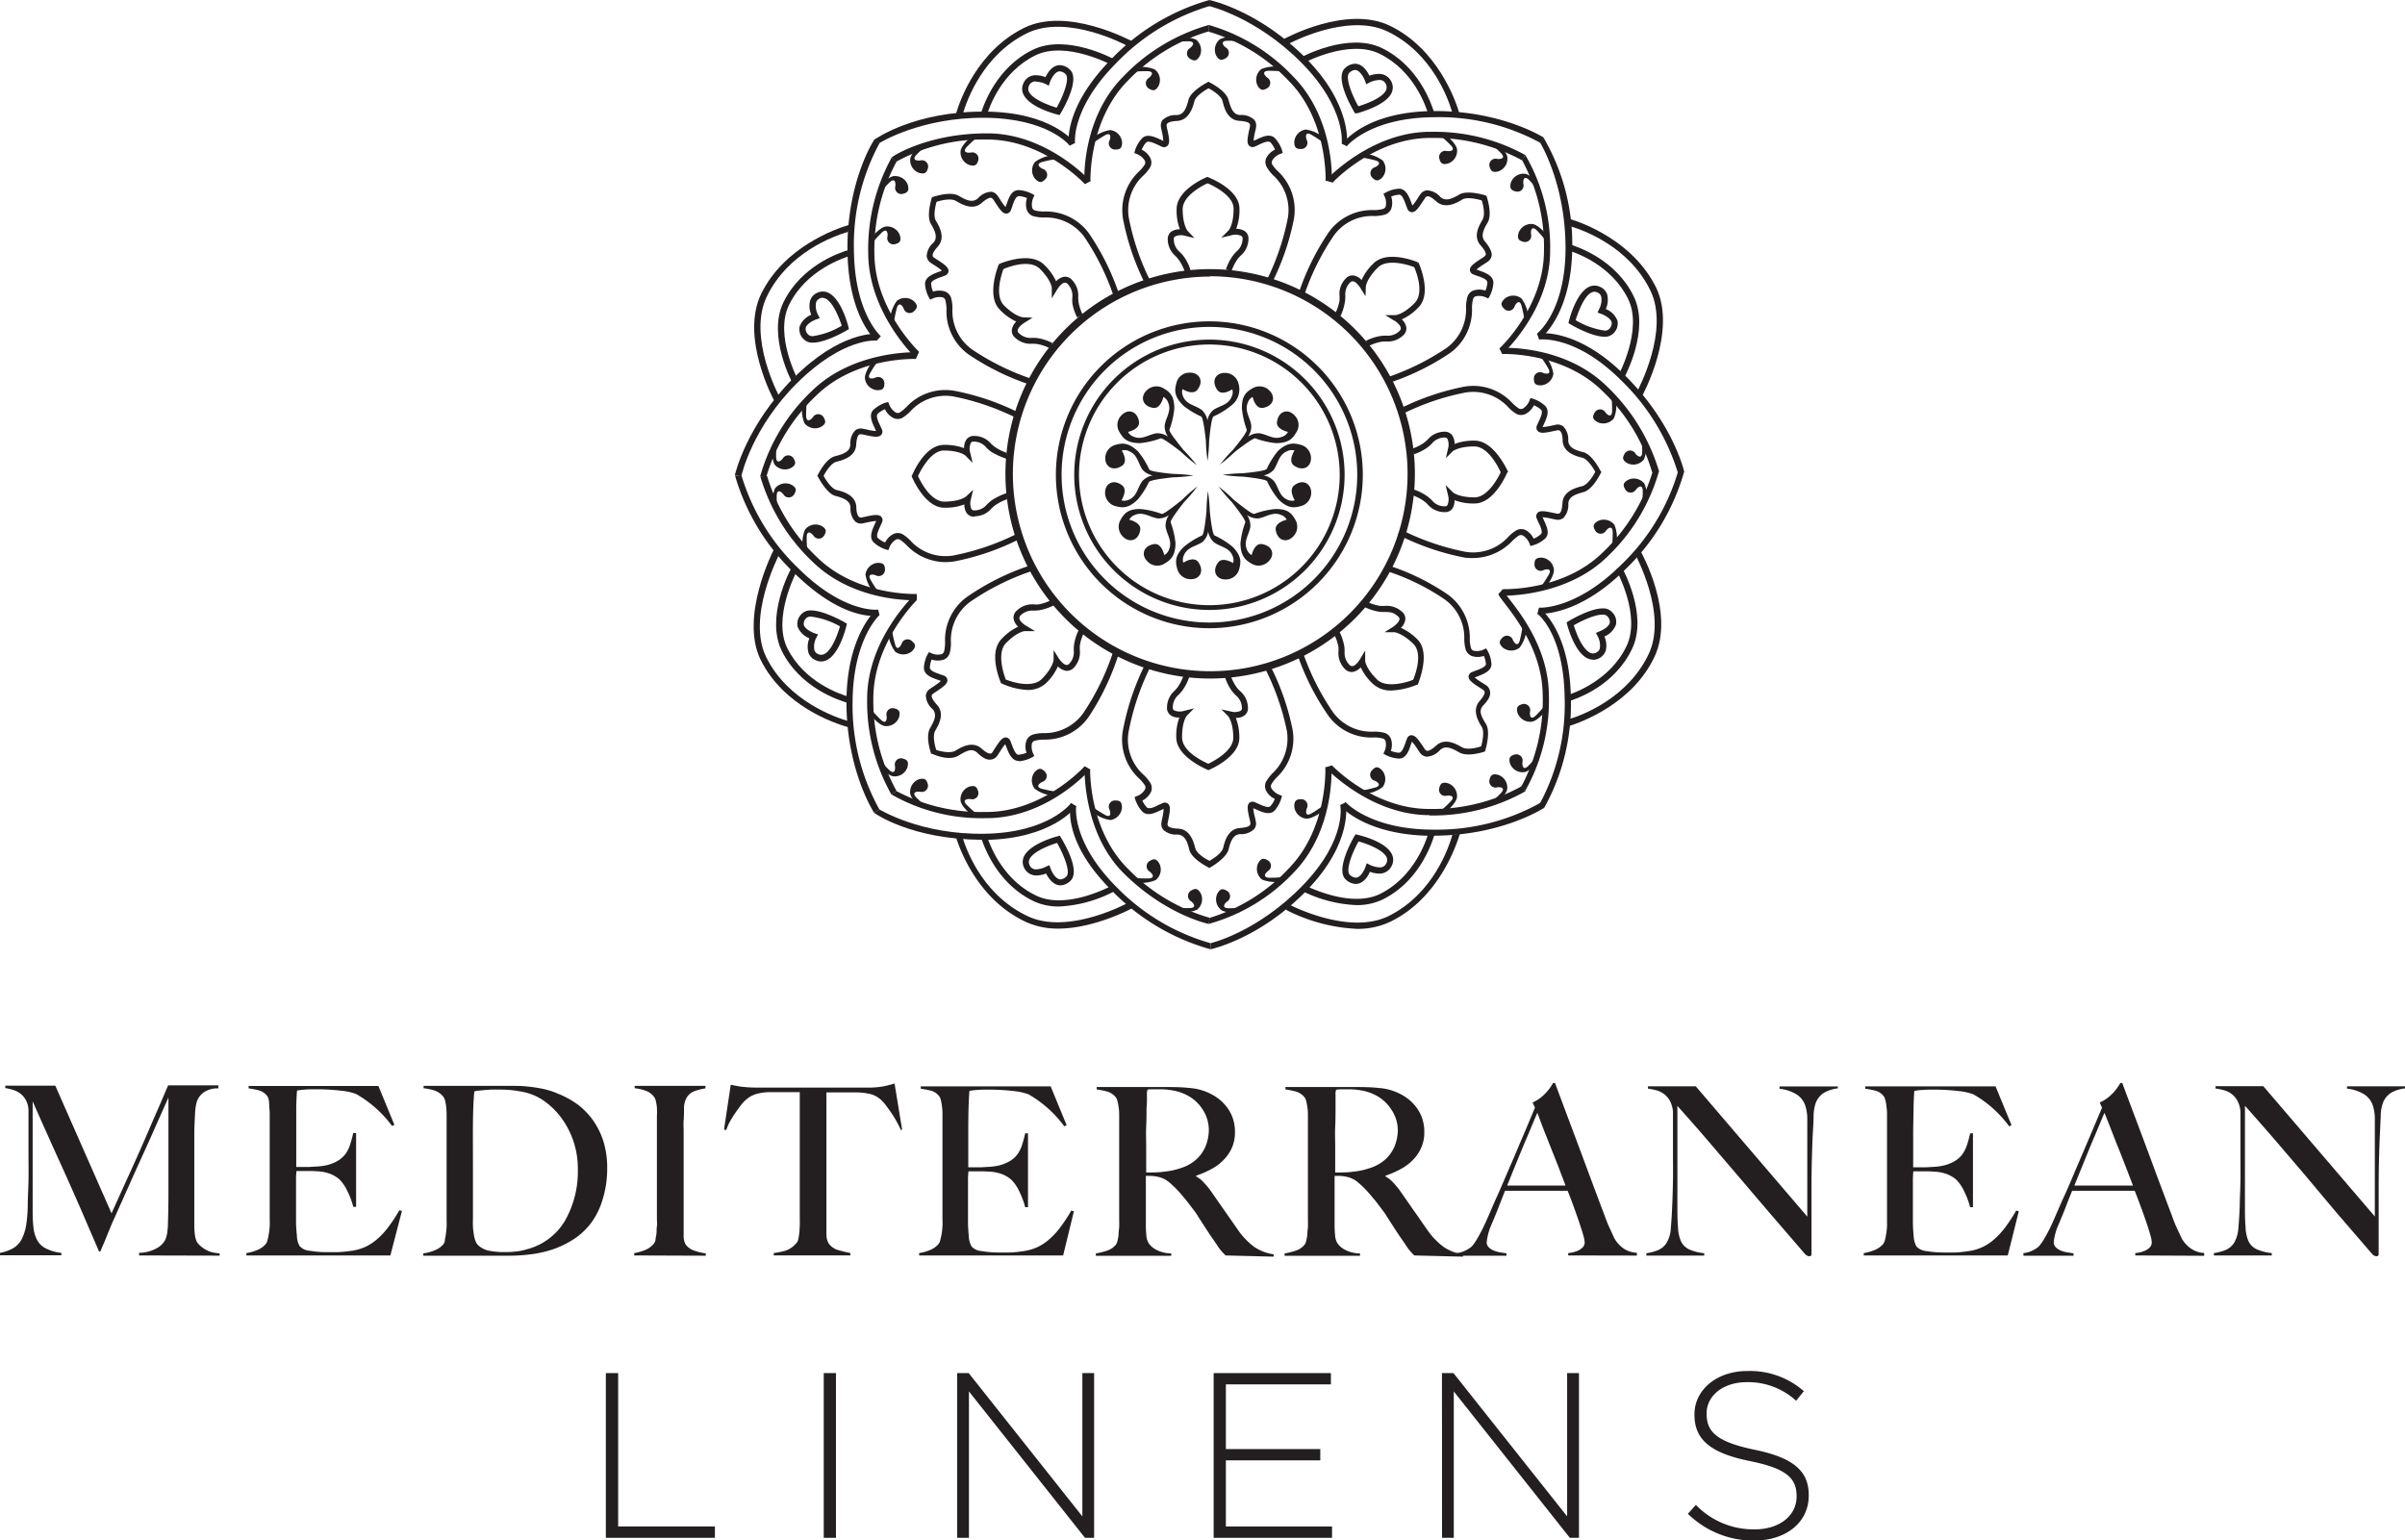 <?xml version="1.0" encoding="UTF-8"?> <svg xmlns="http://www.w3.org/2000/svg" id="Layer_1" data-name="Layer 1" viewBox="0 0 357.94 229.25"><defs><style>.cls-1{fill:#231f20;}</style></defs><title>Med linen logo FINAL copy</title><path class="cls-1" d="M227.18,93.86a5.39,5.39,0,0,1-1,2.53,2,2,0,0,1-2.51,0c-.6-.58-.6-.93-.08-1.46a.93.93,0,0,1,1.53.22c.18.52.77,1.22,1.06.22a18.38,18.38,0,0,0,.44-2.23Z"></path><path class="cls-1" d="M230.13,105.74s-1.23,1.53-2.12,1.68a2,2,0,0,1-2.15-1.31c-.22-.79,0-1.1.68-1.29a.93.93,0,0,1,1.2,1c-.12.55,0,1.45.79.73a18.41,18.41,0,0,0,1.52-1.69Z"></path><path class="cls-1" d="M229,113.24s-1.22,1.53-2.12,1.69a2,2,0,0,1-2.15-1.31c-.21-.8,0-1.1.68-1.3a.93.93,0,0,1,1.2,1c-.11.54.05,1.44.8.73a18.45,18.45,0,0,0,1.51-1.7Z"></path><path class="cls-1" d="M129.88,88a5.41,5.41,0,0,1-1.07-2.48,2,2,0,0,1,1.82-1.74c.83,0,1.08.25,1.08,1a.93.93,0,0,1-1.25.91c-.49-.25-1.4-.33-.91.58a20.08,20.08,0,0,0,1.24,1.91Z"></path><path class="cls-1" d="M119.47,81.53a5.39,5.39,0,0,1,.33-2.68,2,2,0,0,1,2.45-.58c.72.42.8.77.43,1.41a.93.93,0,0,1-1.54.15c-.3-.47-1-1-1.08,0a19,19,0,0,0,.11,2.27Z"></path><path class="cls-1" d="M115,75.4a5.39,5.39,0,0,1,.33-2.68,2,2,0,0,1,2.46-.57c.71.42.8.76.42,1.4a.93.93,0,0,1-1.54.15c-.29-.46-1-1-1.07,0a17.74,17.74,0,0,0,.1,2.27Z"></path><path class="cls-1" d="M129.8,53.86s-1.16,1.57-1.07,2.48a2,2,0,0,0,1.82,1.74c.82,0,1.07-.25,1.07-1a.92.92,0,0,0-1.24-.91c-.5.25-1.41.33-.91-.58a19.28,19.28,0,0,1,1.24-1.9Z"></path><path class="cls-1" d="M119.38,60.29a5.48,5.48,0,0,0,.34,2.69,2,2,0,0,0,2.45.57c.72-.42.8-.76.42-1.41a.92.92,0,0,0-1.53-.15c-.3.47-1,1-1.08,0a20.07,20.07,0,0,1,.1-2.27Z"></path><path class="cls-1" d="M114.91,66.42a5.43,5.43,0,0,0,.34,2.68,2,2,0,0,0,2.45.57c.72-.42.8-.76.43-1.4a.93.93,0,0,0-1.54-.15c-.3.47-1,1-1.08,0a20.24,20.24,0,0,1,.1-2.27Z"></path><path class="cls-1" d="M230.11,53.14a5.4,5.4,0,0,1,1.08,2.48,2,2,0,0,1-1.82,1.74c-.83,0-1.08-.24-1.08-1a.93.93,0,0,1,1.25-.91c.49.25,1.41.33.91-.58a19.28,19.28,0,0,0-1.24-1.9Z"></path><path class="cls-1" d="M240.53,59.57a5.43,5.43,0,0,1-.33,2.69,2,2,0,0,1-2.45.57c-.72-.42-.8-.76-.42-1.41a.93.93,0,0,1,1.53-.15c.3.47,1,1,1.07,0a17.74,17.74,0,0,0-.1-2.27Z"></path><path class="cls-1" d="M245,65.7a5.39,5.39,0,0,1-.33,2.68,2,2,0,0,1-2.46.57c-.71-.42-.8-.76-.42-1.4a.93.93,0,0,1,1.54-.15c.29.47,1,1,1.08,0a19.11,19.11,0,0,0-.11-2.27Z"></path><path class="cls-1" d="M230.2,87.24s1.16-1.57,1.07-2.48A2,2,0,0,0,229.46,83c-.83,0-1.08.25-1.08,1a.92.92,0,0,0,1.24.91c.49-.25,1.41-.33.91.58a20.08,20.08,0,0,1-1.24,1.91Z"></path><path class="cls-1" d="M240.61,80.81a5.44,5.44,0,0,0-.33-2.69,2,2,0,0,0-2.45-.57c-.72.43-.8.76-.42,1.41a.93.93,0,0,0,1.53.15c.3-.47,1-1,1.08,0a20.24,20.24,0,0,1-.1,2.27Z"></path><path class="cls-1" d="M245.09,74.69a5.47,5.47,0,0,0-.34-2.69,2,2,0,0,0-2.45-.57c-.72.42-.8.76-.42,1.4a.92.92,0,0,0,1.53.15c.3-.46,1-1,1.08,0a20.07,20.07,0,0,1-.1,2.27Z"></path><path class="cls-1" d="M227.44,46.94a5.42,5.42,0,0,0-1-2.52,2,2,0,0,0-2.52.06c-.59.59-.59.94-.06,1.47a.92.92,0,0,0,1.52-.24c.18-.53.77-1.23,1.06-.23a18.25,18.25,0,0,1,.46,2.22Z"></path><path class="cls-1" d="M230.26,35s-1.24-1.51-2.14-1.65A2,2,0,0,0,226,34.7c-.2.8,0,1.1.7,1.28a.92.92,0,0,0,1.19-1c-.11-.55,0-1.45.79-.74A18.15,18.15,0,0,1,230.19,36Z"></path><path class="cls-1" d="M229.09,27.53S227.86,26,227,25.87a2,2,0,0,0-2.14,1.33c-.2.8,0,1.11.7,1.29a.92.92,0,0,0,1.19-1c-.12-.55,0-1.45.79-.74A19.93,19.93,0,0,1,229,28.46Z"></path><path class="cls-1" d="M162.77,121a5.37,5.37,0,0,0,2.49,1.06,2,2,0,0,0,1.72-1.85c0-.82-.26-1.07-1-1.06a.92.92,0,0,0-.9,1.25c.25.49.34,1.4-.57.92a19.09,19.09,0,0,1-1.92-1.22Z"></path><path class="cls-1" d="M169.3,131.37A5.38,5.38,0,0,0,172,131a2,2,0,0,0,.55-2.46c-.43-.71-.77-.79-1.4-.41a.92.92,0,0,0-.14,1.54c.47.3,1,1,0,1.08a20,20,0,0,1-2.27-.08Z"></path><path class="cls-1" d="M175.47,135.78a5.35,5.35,0,0,0,2.69-.37,2,2,0,0,0,.54-2.45c-.43-.71-.76-.79-1.41-.41a.92.92,0,0,0-.13,1.53c.47.3,1,1,0,1.08a17.66,17.66,0,0,1-2.27-.08Z"></path><path class="cls-1" d="M196.87,120.75s-1.57,1.18-2.48,1.1a2,2,0,0,1-1.76-1.8c0-.83.24-1.08,1-1.09a.93.93,0,0,1,.92,1.24c-.24.5-.31,1.41.59.9a20.32,20.32,0,0,0,1.89-1.26Z"></path><path class="cls-1" d="M190.54,131.23a5.44,5.44,0,0,1-2.69-.3,2,2,0,0,1-.59-2.45c.41-.71.75-.81,1.4-.44a.93.93,0,0,1,.16,1.54c-.46.3-1,1,.05,1.07a17.94,17.94,0,0,0,2.27-.12Z"></path><path class="cls-1" d="M184.46,135.77s-1.94.22-2.68-.31a2,2,0,0,1-.6-2.45c.41-.72.75-.8,1.4-.43a.93.93,0,0,1,.17,1.53c-.47.3-1,1,0,1.08a19.18,19.18,0,0,0,2.27-.13Z"></path><path class="cls-1" d="M132.23,94.49a5.5,5.5,0,0,0,1,2.51,2,2,0,0,0,2.52-.08c.58-.6.58-1,0-1.47a.93.93,0,0,0-1.52.25c-.16.53-.74,1.24-1,.24a19.21,19.21,0,0,1-.49-2.21Z"></path><path class="cls-1" d="M129.54,106.43s1.25,1.5,2.15,1.64a2,2,0,0,0,2.13-1.35c.19-.8,0-1.1-.71-1.28a.93.93,0,0,0-1.18,1c.12.53,0,1.44-.78.74a17.86,17.86,0,0,1-1.55-1.66Z"></path><path class="cls-1" d="M130.79,113.91s1.25,1.51,2.15,1.64a2,2,0,0,0,2.12-1.35c.2-.8,0-1.11-.7-1.29a.92.92,0,0,0-1.18,1c.12.54,0,1.45-.79.75a19.57,19.57,0,0,1-1.55-1.66Z"></path><path class="cls-1" d="M156.53,118.41a5.32,5.32,0,0,1-2.52-1,2,2,0,0,1,0-2.51c.58-.6.93-.6,1.47-.08a.92.92,0,0,1-.23,1.52c-.52.19-1.22.78-.22,1.06a19.9,19.9,0,0,0,2.23.45Z"></path><path class="cls-1" d="M144.65,121.35s-1.52-1.22-1.68-2.11a2,2,0,0,1,1.31-2.16c.8-.21,1.1,0,1.29.68a.91.91,0,0,1-1,1.2c-.54-.11-1.44.05-.73.8a20,20,0,0,0,1.69,1.52Z"></path><path class="cls-1" d="M137.15,120.26s-1.53-1.22-1.68-2.12a2,2,0,0,1,1.3-2.15c.8-.21,1.11,0,1.3.68a.92.92,0,0,1-1,1.2c-.55-.11-1.45,0-.73.8a17.57,17.57,0,0,0,1.69,1.51Z"></path><path class="cls-1" d="M203.26,118.16a5.38,5.38,0,0,0,2.51-1,2,2,0,0,0-.09-2.52c-.58-.58-.94-.57-1.46,0a.92.92,0,0,0,.25,1.52c.53.17,1.24.75.25,1.05a19.65,19.65,0,0,1-2.22.49Z"></path><path class="cls-1" d="M215.2,120.86s1.51-1.26,1.64-2.16a2,2,0,0,0-1.35-2.12c-.8-.2-1.1,0-1.28.71a.91.91,0,0,0,1,1.17c.54-.12,1.44,0,.74.78a18.71,18.71,0,0,1-1.66,1.56Z"></path><path class="cls-1" d="M222.68,119.61s1.51-1.25,1.64-2.16a2,2,0,0,0-1.35-2.12c-.8-.2-1.1,0-1.28.71a.93.93,0,0,0,1,1.18c.54-.13,1.44,0,.74.78a19.57,19.57,0,0,1-1.66,1.55Z"></path><path class="cls-1" d="M162.75,20.44a5.4,5.4,0,0,1,2.48-1.08A2,2,0,0,1,167,21.19c0,.82-.25,1.07-1,1.07a.93.93,0,0,1-.92-1.24c.25-.49.34-1.4-.58-.91a19.28,19.28,0,0,0-1.9,1.24Z"></path><path class="cls-1" d="M169.18,10a5.39,5.39,0,0,1,2.68.33,2,2,0,0,1,.57,2.46c-.42.71-.76.79-1.4.42a.93.93,0,0,1-.15-1.54c.46-.3,1-1,0-1.07a18.73,18.73,0,0,0-2.27.09Z"></path><path class="cls-1" d="M175.3,5.56a5.43,5.43,0,0,1,2.69.33,2,2,0,0,1,.57,2.45c-.42.72-.76.81-1.41.43A.93.93,0,0,1,177,7.23c.47-.3,1-1,0-1.08a19.19,19.19,0,0,0-2.28.11Z"></path><path class="cls-1" d="M196.85,20.36a5.45,5.45,0,0,0-2.49-1.08,2,2,0,0,0-1.73,1.82c0,.83.24,1.08,1,1.08a.92.92,0,0,0,.9-1.24c-.24-.5-.32-1.41.59-.91a20.77,20.77,0,0,1,1.9,1.24Z"></path><path class="cls-1" d="M190.41,9.94a5.43,5.43,0,0,0-2.68.34,2,2,0,0,0-.57,2.45c.42.71.76.8,1.4.42a.92.92,0,0,0,.15-1.53c-.46-.3-1-1,0-1.08a20.24,20.24,0,0,1,2.27.1Z"></path><path class="cls-1" d="M184.29,5.47a5.32,5.32,0,0,0-2.68.34A2,2,0,0,0,181,8.26c.42.72.75.8,1.4.42a.92.92,0,0,0,.15-1.53c-.47-.3-1-1,0-1.08a20.33,20.33,0,0,1,2.28.1Z"></path><path class="cls-1" d="M132.49,47.29a5.42,5.42,0,0,1,1-2.52,2,2,0,0,1,2.52.06c.59.58.59.94.06,1.46a.92.92,0,0,1-1.52-.23c-.18-.53-.76-1.23-1.06-.24a18.63,18.63,0,0,0-.46,2.23Z"></path><path class="cls-1" d="M129.67,35.38s1.24-1.52,2.14-1.66a2,2,0,0,1,2.13,1.33c.21.8,0,1.1-.69,1.28a.92.92,0,0,1-1.19-1c.12-.54,0-1.45-.79-.74a19.93,19.93,0,0,0-1.53,1.68Z"></path><path class="cls-1" d="M130.84,27.88s1.23-1.51,2.14-1.66a2,2,0,0,1,2.14,1.33c.2.8,0,1.11-.7,1.29a.92.92,0,0,1-1.19-1c.12-.55,0-1.45-.79-.74a19.93,19.93,0,0,0-1.53,1.68Z"></path><path class="cls-1" d="M156.54,23.12a5.36,5.36,0,0,0-2.51,1,2,2,0,0,0,.05,2.52c.59.59.94.59,1.47.06a.92.92,0,0,0-.24-1.52c-.52-.18-1.23-.76-.23-1.06a18.25,18.25,0,0,1,2.22-.46Z"></path><path class="cls-1" d="M144.63,20.3s-1.52,1.23-1.66,2.14a2,2,0,0,0,1.33,2.13c.8.21,1.1,0,1.29-.69a.92.92,0,0,0-1-1.19c-.54.12-1.44,0-.73-.79a17.29,17.29,0,0,1,1.67-1.53Z"></path><path class="cls-1" d="M137.14,21.47s-1.52,1.23-1.66,2.14a2,2,0,0,0,1.33,2.13c.8.21,1.1,0,1.29-.69a.93.93,0,0,0-1-1.19c-.54.12-1.44,0-.74-.79a18.15,18.15,0,0,1,1.68-1.53Z"></path><path class="cls-1" d="M157.84,131.78c-1.11,0-1.82-1.11-2.15-1.76a4.16,4.16,0,0,1-1.4.29,2,2,0,0,1-1.89-1.18,1.91,1.91,0,0,1,0-1.65c.88-1.87,4.6-2.9,5-3l.34-.09.17.3c.51.83,2.95,5,1.39,6.44A2.24,2.24,0,0,1,157.84,131.78Zm-1.66-3,.19.51c.14.42.73,1.6,1.47,1.6a1.35,1.35,0,0,0,.86-.42c.69-.61-.36-3.21-1.37-5-1.21.36-3.56,1.28-4.1,2.41a1,1,0,0,0,0,.88,1,1,0,0,0,1,.64,3.37,3.37,0,0,0,1.42-.39Z"></path><path class="cls-1" d="M157.51,138.22a11.43,11.43,0,0,1-4.84-1c-7-3.25-9.76-10.56-10.39-12.62h1l0,.09c.6,2,3.09,8.61,9.72,11.7,6,2.81,14.78-1.95,14.86-2l.89.64C168.54,135.22,162.85,138.22,157.51,138.22Z"></path><path class="cls-1" d="M157.64,134.93a8.65,8.65,0,0,1-3.77-.78c-5.41-2.57-7.43-8.07-7.92-9.69l.86-.34,0,.07c.46,1.54,2.36,6.72,7.43,9.13,4.6,2.19,11.3-1.53,11.37-1.57l.45.8A19.57,19.57,0,0,1,157.64,134.93Z"></path><path class="cls-1" d="M201.78,131.57h0a2.26,2.26,0,0,1-1.45-.62c-1.59-1.36.76-5.63,1.24-6.48l.18-.29.33.08c.43.1,4.17,1,5.08,2.9a1.91,1.91,0,0,1,0,1.65,2,2,0,0,1-1.92,1.22,4,4,0,0,1-1.36-.27C203.61,130.43,202.91,131.57,201.78,131.57Zm.42-6.33c-1,1.78-2,4.41-1.27,5a1.39,1.39,0,0,0,.85.4c.75,0,1.32-1.21,1.46-1.64l.17-.51.48.25a3.66,3.66,0,0,0,1.39.36,1,1,0,0,0,1.07-.66,1,1,0,0,0,0-.88C205.78,126.45,203.41,125.58,202.2,125.24Z"></path><path class="cls-1" d="M202,138.26a25.61,25.61,0,0,1-10.63-2.85l.43-.81c.09.05,8.94,4.71,14.91,1.73,6.55-3.27,8.9-10.1,9.46-12.11l.47,0,.66-.23-.66.23.69-.31c-.61,2.16-3.32,9.75-10.21,13.19A11.27,11.27,0,0,1,202,138.26Z"></path><path class="cls-1" d="M201.84,134.72a19.83,19.83,0,0,1-8.25-2.21l.44-.81c.07,0,6.84,3.61,11.4,1.34,5-2.51,6.8-7.74,7.24-9.28l.46.07.44.14-.44-.14.44.14c-.47,1.68-2.38,7.22-7.73,9.89A8.82,8.82,0,0,1,201.84,134.72Z"></path><path class="cls-1" d="M122.21,98.46h0a1.86,1.86,0,0,1-.79-.18,1.91,1.91,0,0,1-1.1-1.13,3.37,3.37,0,0,1,.14-2.14,3.1,3.1,0,0,1-1.74-1.7,2,2,0,0,1,.56-1.9,1.79,1.79,0,0,1,1.43-.55c1.91,0,4.92,1.72,5.05,1.8l.29.17-.08.34C125.84,93.71,124.62,98.46,122.21,98.46Zm-1.5-6.68A1,1,0,0,0,120,92a1.17,1.17,0,0,0-.37,1c.18.65,1.22,1.13,1.61,1.26l.51.17-.25.48a2.84,2.84,0,0,0-.29,1.87,1,1,0,0,0,.59.6c1.54.67,2.78-2.62,3.21-4.15A11.73,11.73,0,0,0,120.71,91.78Z"></path><path class="cls-1" d="M126.22,108.24c-2.14-.61-9.59-3.16-13-10-3.16-6.4,1.8-16.16,2-16.54l.71.89c0,.09-4.84,9.26-1.89,15.23,3.23,6.55,10.36,9,12.36,9.56l0,.47Z"></path><path class="cls-1" d="M126.26,104.65c-1.67-.47-7.21-2.38-9.89-7.73-2.49-5,1.19-12,1.35-12.24l.81.43c0,.07-3.61,6.84-1.34,11.4,2.51,5,7.74,6.81,9.28,7.24l-.07.46Z"></path><path class="cls-1" d="M237.08,98.18c-2.39,0-3.69-4.68-3.84-5.21l-.08-.33.29-.18c.13-.08,3.16-1.9,5.07-1.9a1.72,1.72,0,0,1,1.37.52A2,2,0,0,1,240.5,93a3.08,3.08,0,0,1-1.71,1.74,3.34,3.34,0,0,1,.19,2.14,2.07,2.07,0,0,1-1.9,1.34Zm-2.85-5.11c.52,1.75,1.66,4.19,2.85,4.19a1,1,0,0,0,.44-.1,1,1,0,0,0,.58-.61,2.9,2.9,0,0,0-.33-1.87l-.25-.47L238,94c.38-.14,1.42-.64,1.59-1.3a1.21,1.21,0,0,0-.4-1,.92.92,0,0,0-.69-.21C237.18,91.48,235,92.63,234.23,93.07Z"></path><path class="cls-1" d="M233.36,108.12l0-1.05.09,0c2-.61,8.78-3.1,11.92-9.71,2.86-6-2-14.78-2-14.87l.8-.45c.21.37,5.14,9.25,2.07,15.72C243,104.68,235.46,107.49,233.36,108.12Z"></path><path class="cls-1" d="M233.22,104.45l-.32-.87.06,0c1.09-.32,6.66-2.21,9.13-7.43,2.18-4.6-1.53-11.3-1.57-11.37l.8-.45c.17.29,4,7.18,1.6,12.21C240.35,102,234.85,104,233.22,104.45Z"></path><path class="cls-1" d="M157.7,17.13l-.33-.08c-.42-.11-4.16-1.1-5.05-3a1.87,1.87,0,0,1,0-1.65,1.94,1.94,0,0,1,1.9-1.2,4.11,4.11,0,0,1,1.38.28c.32-.65,1-1.78,2.15-1.78a2.26,2.26,0,0,1,1.46.64c1.58,1.38-.82,5.62-1.31,6.46Zm-3.5-5a1,1,0,0,0-1.06.66,1,1,0,0,0,0,.87c.55,1.13,2.91,2,4.12,2.37,1-1.77,2-4.38,1.33-5a1.41,1.41,0,0,0-.86-.41c-.75,0-1.33,1.2-1.47,1.62l-.17.51-.48-.25A3.6,3.6,0,0,0,154.2,12.16Z"></path><path class="cls-1" d="M143.29,17l-.46-.06-.55.07.55-.07-.55,0c.62-2.16,3.27-9.44,10.2-12.82C158.91,1,168.17,6,168.54,6.16l-.77.66c-.09-.05-8.88-4.81-14.89-1.89C146.3,8.14,143.88,14.94,143.29,17Z"></path><path class="cls-1" d="M146.78,17.44l-.46-.08-.44-.14.44.14-.44-.14c.49-1.67,2.45-7.19,7.83-9.81,5-2.44,11.94,1.31,12.23,1.47l-.44.81c-.07,0-6.81-3.68-11.38-1.46C149.07,10.69,147.22,15.9,146.78,17.44Z"></path><path class="cls-1" d="M201.69,16.88l-.18-.29c-.49-.84-2.88-5.08-1.31-6.46a2.21,2.21,0,0,1,1.46-.64c1.13,0,1.84,1.13,2.15,1.78A4.12,4.12,0,0,1,205.2,11a2,2,0,0,1,1.9,1.2,1.91,1.91,0,0,1,0,1.65c-.9,1.86-4.63,2.85-5.05,3Zm0-6.47a1.38,1.38,0,0,0-.85.41c-.7.61.33,3.23,1.32,5,1.21-.36,3.57-1.25,4.12-2.38a1,1,0,0,0,0-.87,1,1,0,0,0-1.05-.66,3.61,3.61,0,0,0-1.42.38l-.47.25-.18-.51C203,11.61,202.4,10.41,201.66,10.41Z"></path><path class="cls-1" d="M216.13,16.79l0-.09c-.58-2-3-8.81-9.59-12-6-2.92-14.8,1.84-14.89,1.89L191,5.85c.37-.2,9.47-5.13,15.9-2,6.93,3.38,9.68,10.86,10.29,13Z"></path><path class="cls-1" d="M212.64,17.26l0-.07c-.45-1.54-2.3-6.75-7.34-9.2C200.7,5.76,194,9.4,193.9,9.44l-.45-.81c.3-.16,7.22-3.91,12.23-1.47,5.38,2.62,7.35,8.14,7.82,9.77Z"></path><path class="cls-1" d="M121,51a1.78,1.78,0,0,1-1.4-.53,2,2,0,0,1-.58-1.9,3.1,3.1,0,0,1,1.73-1.72,3.25,3.25,0,0,1-.17-2.13,1.91,1.91,0,0,1,1.08-1.15,2,2,0,0,1,.81-.18c2.4,0,3.66,4.71,3.8,5.25l.08.34-.29.17C125.9,49.27,122.88,51,121,51Zm1.47-6.69a1,1,0,0,0-.43.1,1,1,0,0,0-.58.6,2.78,2.78,0,0,0,.3,1.87l.25.48-.5.17c-.39.14-1.43.62-1.6,1.28a1.16,1.16,0,0,0,.39,1,.91.91,0,0,0,.7.22,11.56,11.56,0,0,0,4.28-1.55C124.85,47.19,123.75,44.35,122.44,44.35Z"></path><path class="cls-1" d="M115.28,59.75c-.21-.38-5.12-9.53-2-16,3.38-6.93,11-9.68,13.13-10.29l-.19,1.08-.09,0c-2,.59-8.81,3-12,9.59C111.2,50.2,116,59,116,59.08Z"></path><path class="cls-1" d="M118.08,57.25C117.91,57,114.16,50,116.6,45c2.63-5.39,8.15-7.35,9.78-7.82l.32.87-.06,0c-1.1.32-6.68,2.15-9.21,7.34-2.23,4.58,1.41,11.31,1.45,11.38Z"></path><path class="cls-1" d="M238.78,50.12h0c-1.91,0-4.93-1.77-5.05-1.85l-.3-.17.08-.34c.14-.53,1.4-5.25,3.8-5.25a2,2,0,0,1,.81.18,1.88,1.88,0,0,1,1.08,1.15A3.36,3.36,0,0,1,239,46a3.06,3.06,0,0,1,1.72,1.71,2,2,0,0,1-.58,1.9A1.78,1.78,0,0,1,238.78,50.12Zm-4.28-2.47a11.56,11.56,0,0,0,4.28,1.55h0a.88.88,0,0,0,.7-.22,1.16,1.16,0,0,0,.39-1c-.17-.65-1.23-1.15-1.59-1.27l-.51-.18L238,46a2.84,2.84,0,0,0,.31-1.87,1,1,0,0,0-.59-.61C236.2,42.85,235,46.12,234.5,47.65Z"></path><path class="cls-1" d="M244.36,59l-.62-.87c0-.09,4.81-8.89,1.89-14.89-3.21-6.59-10-9-12-9.59l.06-.46-.19-.64c2.15.63,9.6,3.36,13,10.29C249.59,49.31,244.57,58.67,244.36,59Z"></path><path class="cls-1" d="M241.68,56.34l-.81-.45c0-.06,3.68-6.8,1.45-11.38-2.45-5-7.66-6.89-9.2-7.34l.08-.46.14-.43c1.67.48,7.19,2.45,9.81,7.83C245.59,49.12,241.84,56,241.68,56.34Z"></path><path class="cls-1" d="M179.89,114.65c-.19-.08-4.79-1.93-4.82-4.86a7.78,7.78,0,0,1,.46-3,1.92,1.92,0,0,1-1.36-.37,1.34,1.34,0,0,1-.48-1.18,3.32,3.32,0,0,1,1.12-2.42,5.8,5.8,0,0,0,.5-.58,7.13,7.13,0,0,0,.86-1.76l.84.25a7.9,7.9,0,0,1-1,2,6.54,6.54,0,0,1-.59.68,2.46,2.46,0,0,0-.87,1.85.53.53,0,0,0,.16.46,2.15,2.15,0,0,0,1.51.09l1.49-.37-1.08,1.1s-.72.83-.7,3.23,4,3.93,4.08,4Z"></path><path class="cls-1" d="M179.89,114.62l-.34-.81s4-1.69,4-4-.76-3.22-.77-3.22l-1-1,1.4.31a2.08,2.08,0,0,0,1.5-.12.5.5,0,0,0,.15-.47,2.43,2.43,0,0,0-.91-1.82,6.61,6.61,0,0,1-.6-.67,7.85,7.85,0,0,1-1-2l.84-.27a6.85,6.85,0,0,0,.89,1.75,4.1,4.1,0,0,0,.52.57,3.29,3.29,0,0,1,1.16,2.39,1.35,1.35,0,0,1-.46,1.19,2,2,0,0,1-1.34.4,8.07,8.07,0,0,1,.52,3C184.45,112.7,180.07,114.54,179.89,114.62Z"></path><path class="cls-1" d="M180,129.19c-.25-.12-2.66-1.32-3-2.73s-.77-2.2-1.75-2.24a2.82,2.82,0,0,1-2.12-.71,1.32,1.32,0,0,1-.26-1.11c0-.18.07-.41.12-.64a8.27,8.27,0,0,0,.2-1.36l-.39.18c-.93.44-2.08,1-2.83.17a4.87,4.87,0,0,1-1-1.74l-.11-.37.37-.15a2.36,2.36,0,0,0,1.19-1,.67.67,0,0,0,0-.55,5.64,5.64,0,0,0-.82-1,7.92,7.92,0,0,1-2.52-7,37.73,37.73,0,0,1,3.32-10l.78.4a37,37,0,0,0-3.23,9.71,7,7,0,0,0,2.3,6.32,6.23,6.23,0,0,1,1,1.24,1.52,1.52,0,0,1,.06,1.25,2.79,2.79,0,0,1-1.29,1.3,3.54,3.54,0,0,0,.65,1c.3.34,1.14,0,1.81-.37l.51-.23a.76.76,0,0,1,.83.06c.44.36.32,1.11.08,2.31-.05.22-.09.43-.12.61a.47.47,0,0,0,.07.41c.18.22.68.36,1.5.39,1.81.09,2.31,2,2.54,2.9s1.79,1.77,2.37,2Z"></path><path class="cls-1" d="M180,129.19l-.28-.9c.58-.29,2.12-1.23,2.33-2.1s.67-2.81,2.48-2.94c.81-.06,1.31-.2,1.49-.42a.47.47,0,0,0,.06-.42c0-.18-.08-.38-.13-.61-.27-1.19-.4-1.94,0-2.31a.77.77,0,0,1,.82-.08l.52.23c.7.32,1.51.68,1.81.33a3.49,3.49,0,0,0,.63-1.06,2.72,2.72,0,0,1-1.32-1.27,1.52,1.52,0,0,1,0-1.25,6.48,6.48,0,0,1,.95-1.26,7.07,7.07,0,0,0,2.16-6.37,36.82,36.82,0,0,0-3.43-9.63l.77-.41a36.61,36.61,0,0,1,3.52,9.91,7.9,7.9,0,0,1-2.36,7.08,5.22,5.22,0,0,0-.81,1.05.67.67,0,0,0,0,.55,2.38,2.38,0,0,0,1.22,1l.37.14-.1.38a4.89,4.89,0,0,1-.94,1.76c-.73.83-1.89.31-2.83-.12l-.4-.17a7.38,7.38,0,0,0,.24,1.35c.05.24.1.46.14.64a1.35,1.35,0,0,1-.24,1.11,2.81,2.81,0,0,1-2.12.76c-1,.07-1.38,1-1.7,2.28S180.26,129.06,180,129.19Z"></path><path class="cls-1" d="M149,101.72c-.08-.19-2-4.54.09-6.64a7.92,7.92,0,0,1,2.45-1.8,2.06,2.06,0,0,1-.69-1.22,1.36,1.36,0,0,1,.49-1.18,3.3,3.3,0,0,1,2.49-.92,5.14,5.14,0,0,0,.77,0,7,7,0,0,0,1.86-.64l.42.77a8,8,0,0,1-2.13.73,7.09,7.09,0,0,1-.9.07,2.47,2.47,0,0,0-1.92.68.51.51,0,0,0-.21.44c0,.42.63.92,1,1.13l1.32.8h-1.54s-1.1.08-2.78,1.79c-1.37,1.39-.4,4.57.08,5.67Z"></path><path class="cls-1" d="M152.83,102.69a10.13,10.13,0,0,1-3.83-1l.71-.54s3.73,1.56,5.37-.11,1.73-2.82,1.73-2.83l0-1.44.76,1.21c.23.36.74.95,1.16,1a.52.52,0,0,0,.43-.22,2.42,2.42,0,0,0,.65-1.94,5.62,5.62,0,0,1,.05-.9,7.26,7.26,0,0,1,.69-2.14l.77.4a7,7,0,0,0-.6,1.87,5.1,5.1,0,0,0,0,.77,3.3,3.3,0,0,1-.86,2.52,1.41,1.41,0,0,1-1.17.51,2.11,2.11,0,0,1-1.24-.67,7.78,7.78,0,0,1-1.75,2.49A3.88,3.88,0,0,1,152.83,102.69Z"></path><path class="cls-1" d="M138.6,112.22c-.1-.27-.9-2.6-.16-3.86s1-2.09.35-2.82a2.82,2.82,0,0,1-1-2,1.37,1.37,0,0,1,.61-1l.55-.37a9.07,9.07,0,0,0,1.09-.81l-.4-.15c-1-.34-2.18-.77-2.13-1.88a4.81,4.81,0,0,1,.54-1.92l.19-.34.37.15a2.27,2.27,0,0,0,1.54.15.67.67,0,0,0,.36-.41,5.9,5.9,0,0,0,.15-1.31,7.9,7.9,0,0,1,3.2-6.76,36.66,36.66,0,0,1,9.4-4.71l.27.83a36.72,36.72,0,0,0-9.15,4.58,7.07,7.07,0,0,0-2.85,6.09,5.68,5.68,0,0,1-.19,1.56,1.55,1.55,0,0,1-.84.93,2.82,2.82,0,0,1-1.84,0,3.81,3.81,0,0,0-.27,1.2c0,.46.85.77,1.54,1l.53.19a.76.76,0,0,1,.54.63c.06.57-.56,1-1.57,1.69l-.52.35a.53.53,0,0,0-.25.34c0,.28.24.73.79,1.34,1.22,1.34.23,3-.25,3.84s0,2.52.23,3.12Z"></path><path class="cls-1" d="M151.6,113.26c-1,0-1.48-1.15-1.83-2.09-.06-.14-.11-.27-.16-.4a8.58,8.58,0,0,0-.79,1.12c-.13.2-.25.4-.36.55a1.3,1.3,0,0,1-1,.62c-.57.08-1.19-.23-2-1s-1.65-.28-2.81.41c-1.49.9-3.76-.21-4-.3l.68-.54c.61.2,2.13.56,2.89.1s2.46-1.52,3.84-.33c.61.53,1,.78,1.34.76.08,0,.2,0,.35-.26s.21-.33.33-.52c.65-1,1.08-1.66,1.66-1.61a.76.76,0,0,1,.64.53c.07.16.13.34.2.52.28.73.6,1.54,1,1.52a3.74,3.74,0,0,0,1.2-.3,2.7,2.7,0,0,1,0-1.83,1.52,1.52,0,0,1,.91-.86,5.91,5.91,0,0,1,1.55-.23,7.06,7.06,0,0,0,6-3A37,37,0,0,0,165.68,97l.84.25a37,37,0,0,1-4.52,9.5,7.93,7.93,0,0,1-6.69,3.34,5.08,5.08,0,0,0-1.31.17.69.69,0,0,0-.41.37,2.42,2.42,0,0,0,.18,1.54l.17.36-.34.2a5,5,0,0,1-1.91.58Z"></path><path class="cls-1" d="M207.08,102.78a3.88,3.88,0,0,1-2.76-1,8,8,0,0,1-1.8-2.45,2.11,2.11,0,0,1-1.22.69,1.41,1.41,0,0,1-1.18-.49,3.33,3.33,0,0,1-.92-2.5,5.14,5.14,0,0,0,0-.77,7.24,7.24,0,0,0-.64-1.85l.77-.42a8,8,0,0,1,.73,2.12,5.67,5.67,0,0,1,.06.9,2.52,2.52,0,0,0,.7,1.93.52.52,0,0,0,.44.21c.41,0,.91-.63,1.13-1l.79-1.32,0,1.54s.07,1.1,1.78,2.78c1.4,1.36,4.57.4,5.67-.09l.36.81A11.15,11.15,0,0,1,207.08,102.78Z"></path><path class="cls-1" d="M211,101.94l-.73-.63s1.74-3.85.07-5.48-2.82-1.73-2.83-1.73l-1.44,0,1.22-.77c.36-.23.94-.74,1-1.15,0-.09,0-.24-.23-.44-1-.91-1.78-.54-2.83-.69a8,8,0,0,1-2.14-.69l.4-.78a6.62,6.62,0,0,0,1.87.6,5.16,5.16,0,0,0,.78,0,3.35,3.35,0,0,1,2.51.87,1.34,1.34,0,0,1,.51,1.16,2.13,2.13,0,0,1-.66,1.24,8.11,8.11,0,0,1,2.48,1.75C213,97.25,211.05,101.75,211,101.94Z"></path><path class="cls-1" d="M208.23,112.91h-.07a5,5,0,0,1-1.92-.53l-.34-.19.16-.37a2.33,2.33,0,0,0,.14-1.54.6.6,0,0,0-.41-.36,4.85,4.85,0,0,0-1.31-.15,7.9,7.9,0,0,1-6.75-3.2,36.64,36.64,0,0,1-4.72-9.4l.83-.27a37.07,37.07,0,0,0,4.58,9.15,7.08,7.08,0,0,0,6.09,2.85,5.81,5.81,0,0,1,1.57.19,1.5,1.5,0,0,1,.92.84,2.73,2.73,0,0,1,0,1.83,3.65,3.65,0,0,0,1.2.28h0c.45,0,.74-.82,1-1.54a5.36,5.36,0,0,1,.2-.53.74.74,0,0,1,.62-.54c.61,0,1,.56,1.7,1.57l.34.52c.15.2.27.24.35.24.3,0,.73-.23,1.33-.78,1.35-1.22,3-.23,3.85.25s2.55,0,3.11-.23l.32.85c-.26.1-2.61.87-3.87.13s-2.1-1-2.82-.35a2.83,2.83,0,0,1-2,1,1.34,1.34,0,0,1-1-.6c-.11-.15-.24-.34-.37-.54a7.67,7.67,0,0,0-.82-1.1l-.15.41C209.7,111.73,209.28,112.91,208.23,112.91Z"></path><path class="cls-1" d="M221,111.84l-.63-.52c.2-.62.63-2.37.16-3.13s-1.52-2.47-.32-3.84c.53-.61.78-1.07.75-1.35,0-.08-.05-.2-.26-.34l-.51-.33c-1-.65-1.66-1.09-1.62-1.66a.78.78,0,0,1,.53-.64l.53-.21c.73-.27,1.55-.59,1.52-1a4,4,0,0,0-.3-1.19,2.8,2.8,0,0,1-1.84,0,1.55,1.55,0,0,1-.86-.91,6,6,0,0,1-.22-1.56,7,7,0,0,0-3-6,33.55,33.55,0,0,0-8.76-4.23l.25-.84a34.51,34.51,0,0,1,9,4.36,7.93,7.93,0,0,1,3.33,6.69,5.05,5.05,0,0,0,.17,1.3.66.66,0,0,0,.37.41,2.34,2.34,0,0,0,1.55-.18l.35-.16.2.34a4.73,4.73,0,0,1,.58,1.91c.08,1.1-1.12,1.55-2.08,1.92l-.41.16a9.32,9.32,0,0,0,1.12.79l.55.35a1.33,1.33,0,0,1,.62,1c.08.57-.22,1.19-1,2s-.3,1.66.4,2.81S221.13,111.58,221,111.84Z"></path><path class="cls-1" d="M176.33,40.44a6.64,6.64,0,0,0-.88-1.75,6,6,0,0,0-.51-.59,3.31,3.31,0,0,1-1.14-2.4,1.39,1.39,0,0,1,.47-1.18,2.17,2.17,0,0,1,1.34-.39h0a7.75,7.75,0,0,1-.49-3c0-2.93,4.38-4.72,4.57-4.8l.33.81s-4,1.65-4,4,.73,3.22.74,3.23l1,1.06-1.4-.33a2.08,2.08,0,0,0-1.5.11.51.51,0,0,0-.16.46,2.46,2.46,0,0,0,.89,1.84,5.59,5.59,0,0,1,.6.67,7.39,7.39,0,0,1,1,2Z"></path><path class="cls-1" d="M183.28,40.36l-.83-.25a7.48,7.48,0,0,1,1-2,5,5,0,0,1,.59-.68,2.46,2.46,0,0,0,.89-1.84.46.46,0,0,0-.16-.46,2.07,2.07,0,0,0-1.5-.11l-1.5.36,1.09-1.09s.74-.82.74-3.23c0-1.94-3-3.44-4.12-3.88l.23-.84c.19.08,4.76,1.79,4.76,4.72a7.75,7.75,0,0,1-.49,3,2.29,2.29,0,0,1,1.35.39,1.38,1.38,0,0,1,.48,1.19,3.33,3.33,0,0,1-1.14,2.4,4.2,4.2,0,0,0-.52.58A7.44,7.44,0,0,0,183.28,40.36Z"></path><path class="cls-1" d="M170.55,42.48a37,37,0,0,1-3.42-9.95,7.93,7.93,0,0,1,2.44-7.06,5,5,0,0,0,.82-1,.67.67,0,0,0,0-.55,2.38,2.38,0,0,0-1.21-1l-.36-.14.1-.38a4.76,4.76,0,0,1,1-1.75c.73-.83,1.89-.29,2.83.14l.39.18a8.2,8.2,0,0,0-.21-1.35c-.06-.24-.1-.46-.13-.65a1.32,1.32,0,0,1,.24-1.11,2.78,2.78,0,0,1,2.12-.73c1-.06,1.39-.94,1.72-2.26s2.72-2.58,3-2.7l.23.85c-.58.28-2.13,1.2-2.35,2.06S177,17.89,175.2,18c-.81.05-1.31.18-1.49.41a.49.49,0,0,0-.06.42c0,.17.07.38.12.6.26,1.2.38,1.95-.06,2.31a.75.75,0,0,1-.82.08l-.52-.24c-.7-.32-1.51-.7-1.8-.35a3.71,3.71,0,0,0-.65,1.05,2.8,2.8,0,0,1,1.31,1.29,1.53,1.53,0,0,1,0,1.24,5.69,5.69,0,0,1-1,1.26A7,7,0,0,0,168,32.4a36.32,36.32,0,0,0,3.33,9.67Z"></path><path class="cls-1" d="M189.12,42.48l-.77-.41a37.12,37.12,0,0,0,3.33-9.67,7,7,0,0,0-2.23-6.34,5.61,5.61,0,0,1-.95-1.26,1.5,1.5,0,0,1-.06-1.24,2.87,2.87,0,0,1,1.32-1.29,3.71,3.71,0,0,0-.65-1.05c-.29-.34-1.1,0-1.81.35-.17.08-.34.17-.52.24a.76.76,0,0,1-.82-.08c-.44-.36-.31-1.11-.06-2.31.06-.22.1-.43.13-.6a.48.48,0,0,0-.07-.42c-.18-.23-.68-.36-1.49-.41-1.81-.1-2.29-2-2.51-2.92s-1.81-1.8-2.35-2.06l.23-.84c.25.12,2.61,1.28,3,2.69s.75,2.2,1.72,2.26a2.8,2.8,0,0,1,2.13.73,1.35,1.35,0,0,1,.24,1.11c0,.19-.08.41-.13.65a8.08,8.08,0,0,0-.22,1.35l.4-.18c.93-.43,2.09-1,2.83-.14a4.76,4.76,0,0,1,1,1.75l.1.38-.37.14a2.29,2.29,0,0,0-1.2,1,.6.6,0,0,0,0,.55,4.72,4.72,0,0,0,.82,1,7.9,7.9,0,0,1,2.43,7.06A37,37,0,0,1,189.12,42.48Z"></path><path class="cls-1" d="M156.23,51.83a6.69,6.69,0,0,0-1.86-.62,5.27,5.27,0,0,0-.78-.05,3.29,3.29,0,0,1-2.5-.89,1.36,1.36,0,0,1-.5-1.17,2.08,2.08,0,0,1,.67-1.23,8,8,0,0,1-2.46-1.78c-2.07-2.07-.2-6.62-.12-6.81l.76.52s-1.68,4,0,5.67,2.79,1.76,2.81,1.76l1.43.06-1.22.75c-.36.22-.95.73-1,1.14a.49.49,0,0,0,.22.44,2.44,2.44,0,0,0,1.92.67,5.56,5.56,0,0,1,.9.05,7.39,7.39,0,0,1,2.14.72Z"></path><path class="cls-1" d="M160.32,47.26a7.4,7.4,0,0,1-.72-2.13,7,7,0,0,1,0-.9,2.46,2.46,0,0,0-.67-1.93.54.54,0,0,0-.44-.22c-.41,0-.91.63-1.14,1l-.81,1.32V42.84s-.06-1.1-1.75-2.8-5.39,0-5.43,0l-.63-.76c.18-.08,4.6-1.95,6.67.13a7.85,7.85,0,0,1,1.78,2.46,2.13,2.13,0,0,1,1.23-.68,1.38,1.38,0,0,1,1.17.51,3.29,3.29,0,0,1,.89,2.5,7.27,7.27,0,0,0,.05.78,7.08,7.08,0,0,0,.62,1.86Z"></path><path class="cls-1" d="M153.59,57.35a36.89,36.89,0,0,1-9.46-4.61A7.89,7.89,0,0,1,140.87,46a5.56,5.56,0,0,0-.17-1.31.64.64,0,0,0-.36-.42,2.43,2.43,0,0,0-1.54.17l-.36.16-.2-.34a5,5,0,0,1-.56-1.91c-.07-1.11,1.14-1.55,2.1-1.91l.41-.15a7.67,7.67,0,0,0-1.11-.8l-.55-.36a1.39,1.39,0,0,1-.61-1,2.79,2.79,0,0,1,1-2c.65-.73.32-1.65-.38-2.82s.09-3.71.18-4l.77.41c-.21.61-.66,2.36-.2,3.13s1.5,2.48.29,3.84c-.54.61-.8,1.06-.77,1.34,0,.08,0,.2.25.34a5.24,5.24,0,0,0,.52.34c1,.66,1.64,1.11,1.59,1.68a.77.77,0,0,1-.53.63c-.17.07-.35.14-.54.2-.72.27-1.55.58-1.52,1a3.51,3.51,0,0,0,.29,1.19,2.77,2.77,0,0,1,1.83,0,1.55,1.55,0,0,1,.85.92,6.13,6.13,0,0,1,.21,1.56A7,7,0,0,0,144.65,52a36.89,36.89,0,0,0,9.19,4.49Z"></path><path class="cls-1" d="M165.88,44.48a36.91,36.91,0,0,0-4.48-9.19,7.06,7.06,0,0,0-6.07-2.91,6.13,6.13,0,0,1-1.56-.21,1.55,1.55,0,0,1-.92-.85,2.87,2.87,0,0,1,0-1.84,4,4,0,0,0-1.19-.29c-.46,0-.77.8-1,1.53-.07.19-.13.37-.2.54a.78.78,0,0,1-.63.53c-.55.07-1-.57-1.68-1.6-.12-.19-.23-.37-.33-.51s-.27-.24-.35-.25c-.27,0-.73.22-1.34.76-1.36,1.21-3,.21-3.85-.28s-2.55,0-3.11.2l-.45-.75c.26-.09,2.76-.95,4-.2s2.08,1,2.81.38a2.82,2.82,0,0,1,2-1,1.35,1.35,0,0,1,.95.61c.11.15.24.35.37.55a8.26,8.26,0,0,0,.8,1.11l.16-.41c.35-1,.74-2.17,1.9-2.1a4.84,4.84,0,0,1,1.91.56l.34.19-.16.36a2.42,2.42,0,0,0-.17,1.55.68.68,0,0,0,.42.37,5.23,5.23,0,0,0,1.31.15,7.94,7.94,0,0,1,6.72,3.27,36.74,36.74,0,0,1,4.61,9.45Z"></path><path class="cls-1" d="M145,76.91a1.35,1.35,0,0,1-1.08-.48,2.12,2.12,0,0,1-.39-1.35,7.79,7.79,0,0,1-3,.49c-2.93,0-4.8-4.56-4.87-4.74l.88-.17s1.65,4,4,4,3.22-.74,3.23-.75l1.06-1-.33,1.4a2.16,2.16,0,0,0,.1,1.51.62.62,0,0,0,.47.15,2.42,2.42,0,0,0,1.83-.89,6.76,6.76,0,0,1,.68-.6,9.14,9.14,0,0,1,2.31-1.1l0,.93a7.25,7.25,0,0,0-1.75.88,5,5,0,0,0-.59.51,3.23,3.23,0,0,1-2.4,1.14Z"></path><path class="cls-1" d="M136.5,71.13l-.79-.29c.08-.18,1.85-4.62,4.78-4.62a8,8,0,0,1,3,.49,2.12,2.12,0,0,1,.39-1.35,1.36,1.36,0,0,1,1.19-.47A3.23,3.23,0,0,1,147.46,66a5,5,0,0,0,.59.51,7,7,0,0,0,1.75.88l0,.89a10.48,10.48,0,0,1-2.32-1.06,6.76,6.76,0,0,1-.68-.6,2.42,2.42,0,0,0-1.83-.89.52.52,0,0,0-.46.16,2.07,2.07,0,0,0-.11,1.5l.36,1.5-1.09-1.09s-.83-.74-3.23-.74C138.54,67.09,137,70,136.5,71.13Z"></path><path class="cls-1" d="M140.62,83.67a8.08,8.08,0,0,1-5.71-2.54,5.75,5.75,0,0,0-1-.82.67.67,0,0,0-.55,0,2.38,2.38,0,0,0-1,1.21l-.15.37-.38-.11a4.83,4.83,0,0,1-1.74-1c-.83-.74-.29-1.9.14-2.83.06-.14.12-.27.17-.4h0a9.29,9.29,0,0,0-1.34.21l-.64.14a1.36,1.36,0,0,1-1.11-.25,2.78,2.78,0,0,1-.73-2.12c-.06-1-1-1.39-2.26-1.72s-2.54-2.73-2.66-3l.8-.21c.28.57,1.2,2.13,2.07,2.34s2.81.7,2.92,2.52c0,.81.19,1.31.41,1.49a.48.48,0,0,0,.42.07l.6-.13c1.19-.26,1.94-.38,2.31.06a.75.75,0,0,1,.07.82c-.07.17-.15.34-.23.52-.33.71-.7,1.51-.35,1.81a3.8,3.8,0,0,0,1.05.65A2.84,2.84,0,0,1,133,79.47a1.56,1.56,0,0,1,1.25,0,5.66,5.66,0,0,1,1.25,1,7.06,7.06,0,0,0,6.35,2.22,36.86,36.86,0,0,0,9.67-3.32l.4.77A36.84,36.84,0,0,1,142,83.57,9.34,9.34,0,0,1,140.62,83.67Z"></path><path class="cls-1" d="M122.44,71.09l-.8-.24c.12-.25,1.24-2.6,2.66-2.95s2.2-.75,2.26-1.72a2.76,2.76,0,0,1,.73-2.12,1.35,1.35,0,0,1,1.11-.25l.64.13a8.13,8.13,0,0,0,1.34.22h0l-.17-.39c-.43-.94-1-2.1-.14-2.84a5.14,5.14,0,0,1,1.74-1l.38-.1.15.37a2.35,2.35,0,0,0,1,1.21.67.67,0,0,0,.55,0,5.75,5.75,0,0,0,1-.82A7.9,7.9,0,0,1,142,58.16a36.84,36.84,0,0,1,9.94,3.42l-.4.77A37.12,37.12,0,0,0,141.84,59a7.08,7.08,0,0,0-6.35,2.23,6,6,0,0,1-1.25,1,1.56,1.56,0,0,1-1.25,0,2.84,2.84,0,0,1-1.28-1.32,3.8,3.8,0,0,0-1.05.65c-.35.3,0,1.1.35,1.81.08.18.16.35.23.52a.75.75,0,0,1-.07.82c-.37.44-1.12.32-2.31.06l-.6-.13c-.26,0-.36,0-.42.07-.22.18-.36.68-.41,1.49-.11,1.81-2,2.29-2.92,2.52S122.7,70.55,122.44,71.09Z"></path><path class="cls-1" d="M223.42,70.45s-1.65-4-4-4-3.22.73-3.23.74l-1,1,.32-1.4a2.13,2.13,0,0,0-.1-1.5.5.5,0,0,0-.47-.16,2.42,2.42,0,0,0-1.83.89,5.71,5.71,0,0,1-.68.6,7.59,7.59,0,0,1-2,1l-.26-.83a6.64,6.64,0,0,0,1.75-.88,5,5,0,0,0,.59-.51,3.27,3.27,0,0,1,2.4-1.14,1.39,1.39,0,0,1,1.18.47,2.13,2.13,0,0,1,.39,1.35,8,8,0,0,1,3-.49c2.93,0,4.88,4.49,5,4.68Z"></path><path class="cls-1" d="M215,76.23h-.1a3.31,3.31,0,0,1-2.4-1.13,3.69,3.69,0,0,0-.58-.52,7,7,0,0,0-1.75-.88l.26-.83a7.59,7.59,0,0,1,2,1,6.76,6.76,0,0,1,.68.6,2.42,2.42,0,0,0,1.83.89.5.5,0,0,0,.47-.15,2.19,2.19,0,0,0,.1-1.51l-.36-1.5,1.1,1.09s.82.74,3.22.74c1.94,0,3.54-2.91,4-4l.89.24c-.08.18-1.95,4.67-4.88,4.67a7.75,7.75,0,0,1-3-.49,2.12,2.12,0,0,1-.39,1.35A1.35,1.35,0,0,1,215,76.23Z"></path><path class="cls-1" d="M237.56,70.48c-.28-.58-1.2-2.13-2.07-2.35s-2.81-.7-2.92-2.52c0-.81-.18-1.31-.41-1.49a.47.47,0,0,0-.41-.06l-.61.12c-1.19.26-1.94.38-2.31-.06a.75.75,0,0,1-.07-.82l.23-.52c.33-.71.7-1.51.35-1.81a3.52,3.52,0,0,0-1.05-.64A2.82,2.82,0,0,1,227,61.64a1.56,1.56,0,0,1-1.25,0,5.74,5.74,0,0,1-1.25-1,7.1,7.1,0,0,0-6.35-2.22,36.32,36.32,0,0,0-9.67,3.33l-.41-.78A37.12,37.12,0,0,1,218,57.54,7.89,7.89,0,0,1,225.09,60a5.75,5.75,0,0,0,1,.82.67.67,0,0,0,.55,0,2.46,2.46,0,0,0,1-1.21l.14-.37.38.11a4.76,4.76,0,0,1,1.74,1c.83.73.29,1.89-.14,2.83-.06.13-.12.27-.18.39h0a9.29,9.29,0,0,0,1.34-.21l.64-.14a1.38,1.38,0,0,1,1.11.25,2.78,2.78,0,0,1,.73,2.12c.06,1,.95,1.39,2.26,1.72s2.54,2.72,2.66,3Z"></path><path class="cls-1" d="M219.38,83.06A9.42,9.42,0,0,1,218,83a37.27,37.27,0,0,1-9.95-3.42l.41-.77a37.12,37.12,0,0,0,9.67,3.33,7.08,7.08,0,0,0,6.35-2.23,5.74,5.74,0,0,1,1.25-1,1.56,1.56,0,0,1,1.25-.05,2.84,2.84,0,0,1,1.28,1.32,3.8,3.8,0,0,0,1.05-.65c.35-.3,0-1.1-.35-1.8l-.23-.52a.78.78,0,0,1,.07-.83c.37-.44,1.12-.31,2.32-.05l.6.12a.47.47,0,0,0,.41-.07c.23-.17.36-.68.41-1.49.11-1.81,2-2.29,2.92-2.52s1.79-1.76,2.07-2.34l.8.22c-.12.25-1.25,2.62-2.66,3s-2.2.75-2.26,1.72a2.8,2.8,0,0,1-.73,2.13,1.38,1.38,0,0,1-1.11.24l-.63-.13a9.48,9.48,0,0,0-1.35-.22h0c.06.15.12.27.17.4.43.93,1,2.09.14,2.83a4.65,4.65,0,0,1-1.74.95l-.38.11-.14-.37a2.43,2.43,0,0,0-1-1.21.67.67,0,0,0-.55,0,5.21,5.21,0,0,0-1,.81A8.09,8.09,0,0,1,219.38,83.06Z"></path><path class="cls-1" d="M199.51,47.05l-.78-.41a6.91,6.91,0,0,0,.63-1.86,7.11,7.11,0,0,0,0-.78,3.21,3.21,0,0,1,.89-2.5,1.34,1.34,0,0,1,1.16-.5,2.1,2.1,0,0,1,1.24.68,7.68,7.68,0,0,1,1.77-2.47c2.07-2.07,6.45-.24,6.63-.16l-.34.8s-4-1.68-5.67,0-1.76,2.79-1.76,2.8l-.05,1.44-.76-1.22c-.22-.36-.72-1-1.14-1-.09,0-.24,0-.44.22a2.46,2.46,0,0,0-.66,1.92,7,7,0,0,1-.06.9A7.9,7.9,0,0,1,199.51,47.05Z"></path><path class="cls-1" d="M203.71,51.5l-.41-.77a7.2,7.2,0,0,1,2.13-.71,5.71,5.71,0,0,1,.91-.06,2.44,2.44,0,0,0,1.92-.67c.22-.2.23-.34.22-.44,0-.43-.68-1-1-1.14l-1.32-.81h1.55s1.1-.06,2.8-1.76-.05-5.41-.07-5.45l.66-.65c.09.18,2.1,4.65,0,6.72a7.75,7.75,0,0,1-2.47,1.78,2.07,2.07,0,0,1,.68,1.23,1.38,1.38,0,0,1-.5,1.17,3.3,3.3,0,0,1-2.5.89,4.2,4.2,0,0,0-.78.05A6.92,6.92,0,0,0,203.71,51.5Z"></path><path class="cls-1" d="M194,44.25l-.83-.26a36.74,36.74,0,0,1,4.61-9.45,7.94,7.94,0,0,1,6.72-3.27,5.15,5.15,0,0,0,1.31-.16.66.66,0,0,0,.42-.36,2.3,2.3,0,0,0-.17-1.54l-.16-.36.35-.2a4.7,4.7,0,0,1,1.91-.56c1.06-.06,1.54,1.14,1.9,2.1l.15.41a7.67,7.67,0,0,0,.8-1.11c.13-.2.26-.4.37-.55a1.35,1.35,0,0,1,1-.61,2.8,2.8,0,0,1,2,1c.73.65,1.65.32,2.82-.38s3.76.08,4,.17l-.45.78c-.61-.21-2.36-.66-3.12-.2s-2.49,1.49-3.85.29c-.61-.55-1.06-.81-1.33-.77a.47.47,0,0,0-.35.25l-.34.51c-.66,1-1.11,1.66-1.68,1.6a.77.77,0,0,1-.63-.53c-.06-.17-.13-.35-.2-.53-.26-.72-.56-1.54-1-1.54h0a3.79,3.79,0,0,0-1.2.28,2.81,2.81,0,0,1,0,1.84,1.5,1.5,0,0,1-.92.84,6,6,0,0,1-1.56.22,7,7,0,0,0-6.06,2.91A36.89,36.89,0,0,0,194,44.25Z"></path><path class="cls-1" d="M206.34,57.12l-.26-.83a36.91,36.91,0,0,0,9.19-4.48,7.08,7.08,0,0,0,2.92-6.07,5.71,5.71,0,0,1,.21-1.56,1.5,1.5,0,0,1,.84-.92,2.8,2.8,0,0,1,1.84,0,3.91,3.91,0,0,0,.29-1.2c0-.46-.8-.77-1.53-1l-.53-.2a.78.78,0,0,1-.54-.63c-.05-.57.57-1,1.6-1.68.19-.12.37-.23.51-.34s.25-.26.26-.34c0-.28-.23-.73-.77-1.34-1.21-1.36-.2-3,.28-3.84s0-2.52-.2-3.13l.78-.42c.09.27.92,2.75.17,4s-1,2.09-.38,2.82,1,1.46,1,2a1.37,1.37,0,0,1-.61,1l-.55.36a8.26,8.26,0,0,0-1.11.8l.41.15c1,.36,2.17.8,2.1,1.91a4.84,4.84,0,0,1-.56,1.91l-.19.34-.36-.16a2.4,2.4,0,0,0-1.54-.16.61.61,0,0,0-.37.41,5.15,5.15,0,0,0-.16,1.31,7.91,7.91,0,0,1-3.27,6.72A36.74,36.74,0,0,1,206.34,57.12Z"></path><path class="cls-1" d="M203.27,22.89a5.42,5.42,0,0,1,2.52,1,2,2,0,0,1-.06,2.52c-.58.58-.94.58-1.46.06a.93.93,0,0,1,.23-1.53c.53-.17,1.23-.76.24-1.05a19.74,19.74,0,0,0-2.23-.47Z"></path><path class="cls-1" d="M215.18,20.07s1.52,1.23,1.67,2.13a2,2,0,0,1-1.34,2.14c-.8.21-1.1,0-1.28-.69a.92.92,0,0,1,1-1.19c.54.11,1.45,0,.74-.79a19,19,0,0,0-1.68-1.54Z"></path><path class="cls-1" d="M222.68,21.24s1.51,1.23,1.66,2.13A2,2,0,0,1,223,25.51c-.8.21-1.11,0-1.3-.7a.92.92,0,0,1,1-1.18c.55.11,1.45,0,.74-.79a18.15,18.15,0,0,0-1.68-1.53Z"></path><path class="cls-1" d="M179.88,137.52c-.27-.05-6.5-1.44-12.63-7.53s-5.85-15.56-5.83-15.94l.83.46c0,.09-.24,9,5.65,14.83a27.48,27.48,0,0,0,12.17,7.28Z"></path><path class="cls-1" d="M179.87,137.53l.17-.91a26.8,26.8,0,0,0,11.86-7.45c5.77-6,5.35-14.85,5.35-14.94l.92,0c0,.38.45,9.37-5.61,15.63A27.46,27.46,0,0,1,179.87,137.53Z"></path><path class="cls-1" d="M180.17,141.3a32.65,32.65,0,0,1-14.61-8.65c-7.61-7.5-6.21-12.87-6.2-13.11l.8.48c0,.06-.7,5.28,6,12a31.55,31.55,0,0,0,14,8.37Z"></path><path class="cls-1" d="M180.17,141.3l0-.91c.07,0,7-1.67,13.7-8.58s5.6-12,5.6-12l.83-.38c0,.24,1.16,5.89-5.77,13.06S180.47,141.22,180.17,141.3Z"></path><path class="cls-1" d="M132.67,118.26A28,28,0,0,1,129.06,104c0-8.71,6.81-15.25,7.09-15.51l.3.84c-.06.06-6.49,6.37-6.47,14.66a27.54,27.54,0,0,0,3.46,13.75Z"></path><path class="cls-1" d="M146.53,121.78a26.92,26.92,0,0,1-13.86-3.53l.76-.5a26.75,26.75,0,0,0,13.12,3.11h.53c8.3-.15,14.28-6.72,14.34-6.79l.69.61c-.26.29-6.31,6.95-15,7.1Z"></path><path class="cls-1" d="M130.11,121c-.17-.26-4.09-6.42-4.13-16.32s4.23-13.76,4.41-13.92l.5.8s-4,3.61-4,13.12a31.8,31.8,0,0,0,4,15.82Z"></path><path class="cls-1" d="M146,125c-10.28-.09-15.6-3.8-15.89-4l.77-.52c.06,0,6.08,3.8,15.74,3.62,9.51-.17,12.75-4.52,12.78-4.56l.79.48c-.16.19-3.58,4.83-13.55,5Z"></path><path class="cls-1" d="M161.38,27c0-.38-.36-9.37,5.76-15.57A28.42,28.42,0,0,1,179.9,3.72v.95a27.57,27.57,0,0,0-12.1,7.4C162,18,162.29,26.87,162.3,27Z"></path><path class="cls-1" d="M198.21,26.92l-.92,0c0-.09.34-9-5.49-14.89a26.79,26.79,0,0,0-11.92-7.32l0-1a27.84,27.84,0,0,1,12.55,7.64C198.57,17.54,198.23,26.54,198.21,26.92Z"></path><path class="cls-1" d="M159.05,21.35c0-.24-.64-5.47,6.37-12.57A32.36,32.36,0,0,1,180,0l0,.91a31.89,31.89,0,0,0-13.91,8.52C159.4,16.2,160,21.21,160,21.27Z"></path><path class="cls-1" d="M200.46,21.77l-.77-.37s.71-5.3-6-12.07S180,.91,179.94.9L180,0c.3.07,7.43,1.64,14.38,8.69S200.48,21.53,200.46,21.77Z"></path><path class="cls-1" d="M136.32,53.31c-.28-.26-7-6.79-7.1-15.5a28.3,28.3,0,0,1,3.49-14.37l.75.57a27.52,27.52,0,0,0-3.32,13.79c.06,8.3,6.59,14.51,6.65,14.57Z"></path><path class="cls-1" d="M161.47,27.41c-.06-.07-6.12-6.58-14.41-6.64h-.21a26.69,26.69,0,0,0-13.42,3.28l-.72-.61c.32-.34,5.62-3.59,14.13-3.59h.23c8.7.06,15,6.84,15.22,7.12Z"></path><path class="cls-1" d="M130.45,50.75c-.19-.15-4.25-3.62-4.32-13.6s3.79-16.1,4-16.36l.78.5a31.75,31.75,0,0,0-3.82,15.86c.07,9.51,4,12.86,4,12.9Z"></path><path class="cls-1" d="M159.2,21.69c0-.05-3.16-4.09-12.67-4.16s-15.63,3.75-15.69,3.79l-.77-.5c.26-.16,6-4.26,16.47-4.21,10,.05,13.29,4.5,13.45,4.68Z"></path><path class="cls-1" d="M136,89.34c-2,0-9.63-.37-15.11-5.77a28.54,28.54,0,0,1-7.73-12.65l1-.1a27.53,27.53,0,0,0,7.41,12.09c5.91,5.84,14.8,5.5,14.88,5.5l0,.92Z"></path><path class="cls-1" d="M114.07,70.9l-.93,0a27.8,27.8,0,0,1,7.65-12.67c6.19-6.11,15.53-5.82,15.92-5.8l-.42,1c-.1,0-8.95-.33-14.86,5.5A27.27,27.27,0,0,0,114.07,70.9Z"></path><path class="cls-1" d="M130.21,91.69c-1.29,0-5.72-.22-12-6.4a32.49,32.49,0,0,1-8.81-14.48l.94-.09a31.78,31.78,0,0,0,8.52,13.91c6.8,6.72,11.8,6.11,11.85,6.12l.18.81A6.21,6.21,0,0,1,130.21,91.69Z"></path><path class="cls-1" d="M110.36,70.77l-1,0c.07-.3,1.73-7.47,8.72-14.48s12.26-6.62,12.51-6.6l-.19,1c-.06,0-4.91-.44-11.68,6.24S110.38,70.7,110.36,70.77Z"></path><path class="cls-1" d="M212.72,121.33c-8.68,0-15.22-6.82-15.48-7.1l1-.31c.06.07,6.16,6.49,14.43,6.49h.05A27.48,27.48,0,0,0,226.53,117l.5.78a28,28,0,0,1-14.25,3.6Z"></path><path class="cls-1" d="M227,117.71l-.58-.63a27.26,27.26,0,0,0,3.18-13.76c-.14-8.3-6.73-14.29-6.58-14.91l.62-.68c.07.81,6.73,6.87,6.88,15.57A27.4,27.4,0,0,1,227,117.71Z"></path><path class="cls-1" d="M213.34,124.41c-9.88,0-13.64-4.22-13.8-4.4l.74-.6s3.64,4.08,13.06,4.08h.12a31.58,31.58,0,0,0,15.82-4l.5.78c-.26.16-6.42,4.09-16.32,4.12Z"></path><path class="cls-1" d="M229.79,120.31l-.66-.61a31.23,31.23,0,0,0,3.74-15.89c-.16-9.56-4-12.4-4.05-12.44l.25-.93c.19.15,4.56,3.38,4.72,13.35A31.62,31.62,0,0,1,229.79,120.31Z"></path><path class="cls-1" d="M245.89,70.28a27.47,27.47,0,0,0-7.41-12.09c-5.9-5.82-14.78-5.5-14.88-5.5l0-.92c.39,0,9.39-.35,15.58,5.76a28.82,28.82,0,0,1,7.75,12.66Z"></path><path class="cls-1" d="M223.72,88.67c-.26,0-.22-.33-.27-.34l.23-.64c.1,0,9,.33,14.89-5.49A27.71,27.71,0,0,0,246,70.1l.9.07a28,28,0,0,1-7.67,12.68C233.74,88.25,225.69,88.67,223.72,88.67Z"></path><path class="cls-1" d="M249.73,70.39a32.42,32.42,0,0,0-8.6-13.92c-6.77-6.68-12-5.92-12.08-5.93l-.08-.92c.24,0,5.7-.82,12.81,6.19s8.8,14.06,8.87,14.36Z"></path><path class="cls-1" d="M229.15,91.37h-.3l.24-.92c.06,0,5.37.35,12.14-6.33a31.57,31.57,0,0,0,8.51-13.91l.93-.06a32.26,32.26,0,0,1-8.8,14.63C235.61,91,230.45,91.37,229.15,91.37Z"></path><path class="cls-1" d="M198.34,27.18l-1.06-.31c.26-.28,6.76-7.2,15.47-7.25H213A28,28,0,0,1,227,23.07l-.49.78A27.58,27.58,0,0,0,213,20.53h-.22C204.46,20.59,198.4,27.11,198.34,27.18Z"></path><path class="cls-1" d="M223.59,52.71l-.44-.85c.06,0,6.58-6.11,6.64-14.41a27.07,27.07,0,0,0-3.29-13.67l.52-.7a27.27,27.27,0,0,1,3.69,14.38C230.65,46.16,223.87,52.45,223.59,52.71Z"></path><path class="cls-1" d="M200.46,21.75l-.52-.51c.15-.18,3.5-4.64,13.46-4.71h.27c9.74,0,15.84,3.79,16.09,3.95l-.49.79a31.48,31.48,0,0,0-15.86-3.82C203.9,17.51,200.48,21.73,200.46,21.75Z"></path><path class="cls-1" d="M229.11,50.54l-.37-.87S233,46.44,233,36.93s-3.73-15.62-3.77-15.68l.5-.76A31.38,31.38,0,0,1,234,36.94C233.88,46.91,229.3,50.39,229.11,50.54Z"></path><path class="cls-1" d="M180.12,101a30.47,30.47,0,1,1,30.46-30.46A30.49,30.49,0,0,1,180.12,101Zm0-59.83a29.37,29.37,0,1,0,29.37,29.37A29.4,29.4,0,0,0,180.12,41.12Z"></path><path class="cls-1" d="M180,93.51a22.84,22.84,0,1,1,22.83-22.84A22.86,22.86,0,0,1,180,93.51Zm0-44.85a22,22,0,1,0,22,22A22,22,0,0,0,180,48.66Z"></path><path class="cls-1" d="M180,90.79a20.12,20.12,0,1,1,20.12-20.12A20.14,20.14,0,0,1,180,90.79Zm0-39.51a19.4,19.4,0,1,0,19.39,19.39A19.41,19.41,0,0,0,180,51.28Z"></path><path class="cls-1" d="M184.3,57a2.05,2.05,0,0,0-2.06-1.49c-1.29,0-2,1.18-1.08,2.51.68,1,2.24-.07,2.24-.07a1.48,1.48,0,0,1-.1,1.12c-.51,1.26-1.88,1.33-2.78,2a2.65,2.65,0,0,0-.81,1.5,2.81,2.81,0,0,0-.83-1.53c-.91-.72-2.27-.78-2.78-2a1.52,1.52,0,0,1-.11-1.12s1.56,1,2.24.07c1-1.33.21-2.52-1.08-2.52a2,2,0,0,0-2.05,1.5c-.22.87-.54,1.87,1,3.39A12.12,12.12,0,0,0,178.78,62c.26.2.51,1.92.69,3.56a24.52,24.52,0,0,0,.26,3.06v-.07a.06.06,0,0,0,0,0,27.21,27.21,0,0,0,.23-3c.16-1.63.38-3.36.64-3.56a11.86,11.86,0,0,0,2.69-1.66A3,3,0,0,0,184.3,57Z"></path><path class="cls-1" d="M173.12,57.77a2.06,2.06,0,0,0-2.51.39c-.91.92-.6,2.29,1,2.55,1.15.19,1.54-1.63,1.54-1.63a1.52,1.52,0,0,1,.72.87c.53,1.24-.4,2.26-.53,3.4a2.69,2.69,0,0,0,.49,1.64,2.74,2.74,0,0,0-1.67-.5c-1.14.13-2.17,1.05-3.41.52a1.43,1.43,0,0,1-.86-.72s1.81-.38,1.63-1.53c-.27-1.61-1.63-1.93-2.55-1a2,2,0,0,0-.39,2.5c.47.78.94,1.7,3.1,1.7a12.14,12.14,0,0,0,3.08-.72c.33,0,1.72,1,3,2a26.41,26.41,0,0,0,2.36,2l0,0,0,0a26.28,26.28,0,0,0-2-2.28c-1-1.27-2.12-2.65-2.07-3a12.37,12.37,0,0,0,.72-3.08C174.81,58.72,173.89,58.24,173.12,57.77Z"></path><path class="cls-1" d="M166,66.22a2.06,2.06,0,0,0-1.5,2c0,1.29,1.19,2,2.52,1.09.95-.68-.07-2.25-.07-2.25a1.46,1.46,0,0,1,1.12.11c1.26.51,1.33,1.88,2,2.78a2.71,2.71,0,0,0,1.5.81,2.82,2.82,0,0,0-1.54.83c-.71.9-.78,2.27-2,2.78a1.49,1.49,0,0,1-1.12.1s1-1.56.08-2.24c-1.33-1-2.52-.2-2.52,1.09a2.06,2.06,0,0,0,1.49,2c.89.22,1.87.53,3.4-1A12.6,12.6,0,0,0,171,71.74c.2-.27,1.92-.51,3.55-.69a25.68,25.68,0,0,0,3.07-.27h0a25.76,25.76,0,0,0-3-.24c-1.64-.15-3.36-.38-3.56-.64a12.47,12.47,0,0,0-1.66-2.68C167.82,65.69,166.83,66,166,66.22Z"></path><path class="cls-1" d="M166.76,77.4a2.05,2.05,0,0,0,.39,2.5c.92.92,2.29.61,2.55-1,.19-1.16-1.63-1.54-1.63-1.54a1.47,1.47,0,0,1,.86-.72c1.25-.53,2.27.39,3.42.53a2.74,2.74,0,0,0,1.62-.5,2.83,2.83,0,0,0-.5,1.67c.14,1.15,1.06,2.17.53,3.42a1.47,1.47,0,0,1-.72.86s-.38-1.82-1.53-1.63c-1.61.26-1.93,1.63-1,2.54a2,2,0,0,0,2.5.4c.78-.47,1.7-1,1.7-3.11a12.84,12.84,0,0,0-.72-3.08c-.05-.32,1-1.72,2-3a24.88,24.88,0,0,0,2-2.36l-.06.05,0,0a25.44,25.44,0,0,0-2.28,2c-1.27,1-2.65,2.11-3,2.06a12.61,12.61,0,0,0-3.07-.72C167.71,75.7,167.23,76.62,166.76,77.4Z"></path><path class="cls-1" d="M175.22,84.71a2.06,2.06,0,0,0,2.05,1.5c1.29,0,2-1.19,1.09-2.52-.68-1-2.24.07-2.24.07a1.44,1.44,0,0,1,.09-1.12c.52-1.26,1.89-1.32,2.79-2a2.68,2.68,0,0,0,.81-1.5,2.88,2.88,0,0,0,.82,1.54c.91.71,2.28.78,2.79,2a1.51,1.51,0,0,1,.1,1.13s-1.56-1-2.24-.07c-.95,1.32-.21,2.51,1.08,2.51a2.05,2.05,0,0,0,2.06-1.49c.22-.88.53-1.87-1-3.4a12.6,12.6,0,0,0-2.68-1.67c-.26-.19-.51-1.92-.68-3.56a26.87,26.87,0,0,0-.28-3.06v.07a.1.1,0,0,1,0,0,25.91,25.91,0,0,0-.22,3c-.16,1.64-.39,3.36-.65,3.56a12.21,12.21,0,0,0-2.69,1.67C174.69,82.84,175,83.83,175.22,84.71Z"></path><path class="cls-1" d="M186.46,57.77a2.05,2.05,0,0,1,2.5.39c.91.92.6,2.29-1,2.55-1.15.19-1.53-1.63-1.53-1.63a1.48,1.48,0,0,0-.72.87c-.53,1.24.39,2.26.52,3.4a2.74,2.74,0,0,1-.48,1.64,2.7,2.7,0,0,1,1.66-.5c1.15.13,2.16,1.05,3.41.52a1.48,1.48,0,0,0,.87-.72s-1.82-.38-1.63-1.53c.26-1.61,1.63-1.93,2.54-1a2,2,0,0,1,.39,2.5c-.47.78-.94,1.7-3.1,1.7a12.37,12.37,0,0,1-3.08-.72c-.32,0-1.72,1-3,2a26.41,26.41,0,0,1-2.36,2l.05,0,0,0a25.44,25.44,0,0,1,2-2.28c1.05-1.27,2.11-2.65,2.06-3a12.84,12.84,0,0,1-.72-3.08C184.76,58.72,185.68,58.24,186.46,57.77Z"></path><path class="cls-1" d="M193.63,66.22a2.06,2.06,0,0,1,1.49,2c0,1.29-1.19,2-2.51,1.09-1-.68.06-2.25.06-2.25a1.46,1.46,0,0,0-1.12.11c-1.26.51-1.32,1.88-2,2.78a2.71,2.71,0,0,1-1.5.81,2.82,2.82,0,0,1,1.54.83c.71.9.78,2.27,2,2.78a1.49,1.49,0,0,0,1.12.1s-1-1.56-.07-2.24c1.33-1,2.51-.2,2.51,1.09a2.06,2.06,0,0,1-1.49,2c-.88.22-1.87.53-3.4-1a12.6,12.6,0,0,1-1.67-2.68c-.19-.27-1.92-.51-3.55-.69a25.68,25.68,0,0,1-3.07-.27h0a26,26,0,0,1,3-.24c1.64-.15,3.36-.38,3.56-.64a12.6,12.6,0,0,1,1.67-2.68C191.76,65.69,192.75,66,193.63,66.22Z"></path><path class="cls-1" d="M192.81,77.4a2.05,2.05,0,0,1-.39,2.5c-.91.92-2.28.61-2.55-1-.19-1.16,1.64-1.54,1.64-1.54a1.52,1.52,0,0,0-.87-.72c-1.25-.53-2.27.39-3.41.53a2.75,2.75,0,0,1-1.63-.5,2.83,2.83,0,0,1,.5,1.67c-.14,1.15-1.06,2.17-.53,3.42a1.47,1.47,0,0,0,.72.86s.39-1.82,1.54-1.63c1.61.26,1.92,1.63,1,2.54a2.06,2.06,0,0,1-2.51.4c-.78-.47-1.7-1-1.7-3.11a12.84,12.84,0,0,1,.72-3.08c.05-.32-1-1.72-2-3a23.85,23.85,0,0,1-2-2.36l.05.05,0,0a25.44,25.44,0,0,1,2.28,2c1.27,1,2.65,2.11,3,2.06a12.61,12.61,0,0,1,3.07-.72C191.87,75.7,192.34,76.62,192.81,77.4Z"></path><path class="cls-1" d="M20.7,186.87v-.39a5.57,5.57,0,0,0,2.52-.63,3.08,3.08,0,0,0,1.37-1.29,4.46,4.46,0,0,0,.31-1.14A12.9,12.9,0,0,0,25,182c.05-1.55.07-3,.07-4.42V163.37c-.77,1.73-1.48,3.31-2.12,4.76s-1.28,2.86-1.91,4.24-1.26,2.78-1.9,4.22-1.35,3-2.12,4.74c-.12.24-.28.6-.49,1.11s-.42,1-.63,1.54-.41,1-.6,1.43-.3.72-.35.86h-.21c-.75-1.73-1.49-3.44-2.22-5.15s-1.46-3.34-2.16-4.92-1.35-3-2-4.43-1.16-2.6-1.65-3.67-.89-2-1.2-2.7l-.65-1.47c0,1.54,0,2.9,0,4.08s0,2.34,0,3.5,0,2.38,0,3.66v4.48c0,1.1,0,2,.1,2.86a5.53,5.53,0,0,0,.53,2,3,3,0,0,0,1.28,1.29,6.84,6.84,0,0,0,2.36.69v.35H0v-.35a6.45,6.45,0,0,0,2-.72,3.43,3.43,0,0,0,1.22-1.31,6.85,6.85,0,0,0,.67-2.09,20.67,20.67,0,0,0,.24-3c0-1,.08-2.19.11-3.55s0-2.83,0-4.4V167c0-.47,0-1,0-1.72a3.32,3.32,0,0,0-.42-1.59,3.11,3.11,0,0,0-.91-1,3.53,3.53,0,0,0-1.12-.51c-.4-.11-.74-.18-1-.23v-.35H8.23l8.37,19c1-2.22,2-4.42,3-6.62s1.87-4.18,2.65-6,1.42-3.25,1.92-4.43.79-1.86.86-2H32.5V162a3.71,3.71,0,0,0-2.19.6,2.91,2.91,0,0,0-1,1.33,7.35,7.35,0,0,0-.28,1.85c-.05.84-.08,1.67-.11,2.49,0,1.12,0,2.21,0,3.26v7c0,1.23,0,2.54,0,3.92a10.43,10.43,0,0,0,.09,1.35,3.19,3.19,0,0,0,.3,1.07,3.37,3.37,0,0,0,.26.33,3.92,3.92,0,0,0,.65.56,4.66,4.66,0,0,0,1,.53,5.22,5.22,0,0,0,1.47.26v.35Z"></path><path class="cls-1" d="M58.1,186.87H36.67v-.35a7.51,7.51,0,0,0,1.63-.46,3.39,3.39,0,0,0,1.24-.87,1.56,1.56,0,0,0,.28-.62,7.76,7.76,0,0,0,.19-.92c.06-.35.1-.72.13-1.11s0-.76,0-1.14,0-.77,0-1.33,0-1.17,0-1.84,0-1.34,0-2v-8.86c0-.42,0-.85,0-1.29s0-.87-.07-1.26A6.31,6.31,0,0,0,40,163.7a1.44,1.44,0,0,0-.33-.68,2.32,2.32,0,0,0-1.13-.72A14.56,14.56,0,0,0,37,162v-.35H56.32l2.38,5.78-.35.17A17.15,17.15,0,0,0,53,162.84a8.67,8.67,0,0,0-2.2-.49,31,31,0,0,0-3.92-.21c-.49,0-1,0-1.53.05a10.2,10.2,0,0,0-1.14.13q-.06.56-.12,2.31c0,1.17,0,2.52,0,4.06v2.24c0,.61,0,1.11,0,1.49s0,.68,0,.89v.39h.7c.35,0,.76,0,1.21,0l1.37-.08a8.92,8.92,0,0,0,1.14-.16,6,6,0,0,0,1.75-.67,4.14,4.14,0,0,0,1.14-1,5.18,5.18,0,0,0,.7-1.39,17.66,17.66,0,0,0,.47-1.76H53v11h-.42a11.69,11.69,0,0,0-.86-2.31,6,6,0,0,0-1.21-1.79,4.7,4.7,0,0,0-1.35-.81,6.36,6.36,0,0,0-1.83-.38l-.88-.05-.7,0H44.13a10.33,10.33,0,0,0-.07,1.43v4.21c0,.37,0,.73,0,1.07s0,.62,0,.85c0,.75.07,1.46.13,2.12a3.25,3.25,0,0,0,.4,1.49,2.18,2.18,0,0,0,1.5.7,15,15,0,0,0,2.6.21l1.52,0a19.45,19.45,0,0,0,1.94-.18,7.49,7.49,0,0,0,2.07-.54,7.25,7.25,0,0,0,1.82-1.14,11.36,11.36,0,0,0,1.7-1.8,23.59,23.59,0,0,0,1.7-2.58l.38.11Z"></path><path class="cls-1" d="M89.69,178.53A11.24,11.24,0,0,1,88,182a10.36,10.36,0,0,1-2.52,2.39,13.72,13.72,0,0,1-3,1.5,16.16,16.16,0,0,1-3.33.79,25.51,25.51,0,0,1-3.32.23H63v-.35a6,6,0,0,0,1.7-.46,3.21,3.21,0,0,0,1.24-.84,1.16,1.16,0,0,0,.27-.59c0-.28.11-.6.15-.95s.09-.72.11-1.12,0-.78,0-1.16,0-.77,0-1.33,0-1.17,0-1.84,0-1.34,0-2V166.06a10.74,10.74,0,0,0-.05-1.17,6.47,6.47,0,0,0-.16-1,1.59,1.59,0,0,0-.31-.68,2.81,2.81,0,0,0-1.26-.88,8.4,8.4,0,0,0-1.65-.35v-.35l4.24,0h8.93c.77,0,1.54,0,2.31.1a20.46,20.46,0,0,1,2.31.35,11.44,11.44,0,0,1,2.28.74A13.07,13.07,0,0,1,86,164.42a10.87,10.87,0,0,1,2.26,2.33,11.58,11.58,0,0,1,1.54,3.11,13.2,13.2,0,0,1,.57,4A15.36,15.36,0,0,1,89.69,178.53ZM85.39,170a12.92,12.92,0,0,0-1.75-3.48A11.38,11.38,0,0,0,81,163.89a8.22,8.22,0,0,0-3.36-1.4c-.47-.09-1-.17-1.54-.23s-1.25-.08-2.07-.08h-.91l-1,.07-.88.09a3,3,0,0,0-.64.11c-.12,1.14-.19,2.72-.21,4.72s0,4.41,0,7.18v4.1c0,1.22,0,2.21,0,3a10.28,10.28,0,0,0,0,1.07c0,.38.07.76.12,1.12a4.55,4.55,0,0,0,.23,1,1.71,1.71,0,0,0,.37.65,3.25,3.25,0,0,0,1.77.89,11.16,11.16,0,0,0,2,.19c.58,0,1.18,0,1.8-.08a8.52,8.52,0,0,0,1.74-.34,9.27,9.27,0,0,0,5.65-4.22A14.79,14.79,0,0,0,86,174,12.71,12.71,0,0,0,85.39,170Z"></path><path class="cls-1" d="M94.39,186.87v-.35a7.68,7.68,0,0,0,1.63-.46,3.41,3.41,0,0,0,1.27-.91,1.41,1.41,0,0,0,.27-.59c0-.26.1-.56.14-.91s0-.72.07-1.11,0-.76,0-1.14,0-.77,0-1.33,0-1.17,0-1.84,0-1.34,0-2V166.06a10.74,10.74,0,0,0,0-1.17,6.47,6.47,0,0,0-.16-1,1.59,1.59,0,0,0-.31-.68,2.73,2.73,0,0,0-1.21-.86,6.86,6.86,0,0,0-1.63-.37v-.35H105V162a8.76,8.76,0,0,0-1.57.39,2.26,2.26,0,0,0-1.3,1.12,3.3,3.3,0,0,0-.33,1.5c0,.61,0,1.18-.05,1.72s0,1.16,0,1.73,0,1.15,0,1.74v11.73c0,.68,0,1.33,0,2a2.44,2.44,0,0,0,.31,1.33,2.62,2.62,0,0,0,1.33.91,7.47,7.47,0,0,0,1.65.39v.35Z"></path><path class="cls-1" d="M134.1,168.24c-.18-.42-.41-.86-.66-1.32s-.52-.88-.79-1.28-.53-.76-.79-1.1a5.55,5.55,0,0,0-.66-.75,3.66,3.66,0,0,0-1.6-.93,9.65,9.65,0,0,0-2.19-.26l-1.15,0-1,0H123c0,.59,0,1.38,0,2.38s0,2.06,0,3.16v13.69c0,.68,0,1.33,0,1.94a2.6,2.6,0,0,0,.34,1.32,2.64,2.64,0,0,0,1.48,1c.65.18,1.22.32,1.74.42v.35H115.16v-.35a11.06,11.06,0,0,0,1.75-.35,3.62,3.62,0,0,0,1.64-1.16,1.12,1.12,0,0,0,.27-.58c.05-.26.1-.57.14-.91s.05-.7.07-1.1,0-.78,0-1.16,0-.75,0-1.29,0-1.13,0-1.79,0-1.33,0-2V162.56H116.8l-1,0-1.17,0a8,8,0,0,0-2.19.31,4.28,4.28,0,0,0-1.6,1,5.31,5.31,0,0,0-.64.74c-.25.32-.51.68-.78,1.07s-.52.8-.77,1.24a8,8,0,0,0-.57,1.3l-.32-.11,1-6.65c.54.11,1,.21,1.49.28a18.65,18.65,0,0,0,2,.14l2.38,0,2,0h6.66l2,0,2,0h2.38a11.32,11.32,0,0,0,1.91-.2c.5-.1,1-.24,1.56-.4l1.12,6.83Z"></path><path class="cls-1" d="M158.23,186.87H136.8v-.35a7.51,7.51,0,0,0,1.63-.46,3.31,3.31,0,0,0,1.24-.87,1.56,1.56,0,0,0,.28-.62c.07-.26.14-.57.2-.92s.09-.72.12-1.11,0-.76,0-1.14,0-.77,0-1.33,0-1.17,0-1.84,0-1.34,0-2v-8.86c0-.42,0-.85,0-1.29s0-.87-.06-1.26a7.44,7.44,0,0,0-.18-1.07,1.44,1.44,0,0,0-.33-.68,2.34,2.34,0,0,0-1.12-.72,15.09,15.09,0,0,0-1.54-.3v-.35h19.33l2.38,5.78-.35.17a17.24,17.24,0,0,0-5.32-4.76,8.89,8.89,0,0,0-2.21-.49,31,31,0,0,0-3.92-.21c-.49,0-1,0-1.53.05a9.66,9.66,0,0,0-1.13.13c-.05.37-.09,1.14-.13,2.31s-.05,2.52-.05,4.06v2.24c0,.61,0,1.11,0,1.49s0,.68,0,.89v.39h.7c.35,0,.75,0,1.2,0l1.37-.08a8.92,8.92,0,0,0,1.14-.16,6,6,0,0,0,1.75-.67,3.87,3.87,0,0,0,1.14-1,5.18,5.18,0,0,0,.7-1.39,17.66,17.66,0,0,0,.47-1.76h.42v11h-.42a11.69,11.69,0,0,0-.86-2.31,6,6,0,0,0-1.21-1.79,4.79,4.79,0,0,0-1.34-.81,6.51,6.51,0,0,0-1.84-.38l-.88-.05-.7,0h-1.61a10.33,10.33,0,0,0-.07,1.43v4.21c0,.37,0,.73,0,1.07s0,.62,0,.85c0,.75.06,1.46.12,2.12a3.38,3.38,0,0,0,.4,1.49,2.19,2.19,0,0,0,1.51.7,14.85,14.85,0,0,0,2.59.21l1.52,0c.62,0,1.27-.08,1.95-.18a7.52,7.52,0,0,0,2.06-.54,7.25,7.25,0,0,0,1.82-1.14,11.36,11.36,0,0,0,1.7-1.8,23.59,23.59,0,0,0,1.7-2.58l.39.11Z"></path><path class="cls-1" d="M182.4,186.87l-.45-.47-.32-.37a7.19,7.19,0,0,1-.44-.62c-.17-.26-.45-.67-.82-1.2s-.84-1.25-1.17-1.77-.69-1.05-1-1.56-.73-1-1.14-1.56-.89-1.11-1.45-1.77a14.36,14.36,0,0,0-1.52-1.5,3.79,3.79,0,0,0-1.74-.88,5.61,5.61,0,0,0-1-.14l-.81,0V179c0,1.12,0,2.07,0,2.84s0,1.39.07,1.93a2.57,2.57,0,0,0,.38,1.33,3.09,3.09,0,0,0,1.09.92,4.87,4.87,0,0,0,2.24.55v.35H163.1v-.35a10.86,10.86,0,0,0,1.68-.42,2.75,2.75,0,0,0,1.26-.84,1.42,1.42,0,0,0,.28-.63,5.08,5.08,0,0,0,.16-.95c0-.35.07-.72.09-1.12s0-.78,0-1.16,0-.77,0-1.33,0-1.17,0-1.84,0-1.34,0-2v-8.86c0-.42,0-.84,0-1.27s0-.84-.07-1.23a7.14,7.14,0,0,0-.18-1,1.44,1.44,0,0,0-.33-.68,2.61,2.61,0,0,0-1.17-.76,15.25,15.25,0,0,0-1.6-.33v-.35h1.44l2.7,0h5.46c1.56,0,3,0,4.17.14a8.19,8.19,0,0,1,3.32.94,6.77,6.77,0,0,1,2.49,2.19,6,6,0,0,1,1,3.49,5.56,5.56,0,0,1-.47,2.32,6.14,6.14,0,0,1-1.27,1.82,7.23,7.23,0,0,1-1.84,1.35,13.9,13.9,0,0,1-2.2.95v.11a4.25,4.25,0,0,1,1.15.91,11.39,11.39,0,0,1,1.09,1.33l2,2.87c.71,1,1.35,1.94,1.91,2.73a10.67,10.67,0,0,0,2.52,2.66,6.85,6.85,0,0,0,2.87,1.09v.35Zm-3.47-21.82a6,6,0,0,0-2.55-2.17,7.16,7.16,0,0,0-1.77-.56,10.22,10.22,0,0,0-1.94-.18c-.49,0-.89,0-1.2,0s-.53,0-.7.07a2.56,2.56,0,0,1-.07.36,3.27,3.27,0,0,0,0,.41c0,.16,0,.39,0,.68s0,.71-.06,1.24c0,.82,0,1.74-.05,2.77s0,2,0,3v3.85c1,0,1.85,0,2.68-.12a10.68,10.68,0,0,0,2.4-.51,6.33,6.33,0,0,0,1.93-.95,5.47,5.47,0,0,0,2.06-3,6.52,6.52,0,0,0,.25-1.83A5.59,5.59,0,0,0,178.93,165.05Z"></path><path class="cls-1" d="M210.49,186.87l-.46-.47-.31-.37a7.19,7.19,0,0,1-.44-.62c-.17-.26-.45-.67-.82-1.2s-.84-1.25-1.17-1.77-.69-1.05-1-1.56-.73-1-1.14-1.56-.89-1.11-1.45-1.77a14.36,14.36,0,0,0-1.52-1.5,3.79,3.79,0,0,0-1.74-.88,5.61,5.61,0,0,0-1-.14l-.81,0V179c0,1.12,0,2.07,0,2.84s0,1.39.07,1.93a2.57,2.57,0,0,0,.38,1.33,3.09,3.09,0,0,0,1.09.92,4.87,4.87,0,0,0,2.24.55v.35H191.19v-.35a11.15,11.15,0,0,0,1.68-.42,2.75,2.75,0,0,0,1.26-.84,1.54,1.54,0,0,0,.28-.63,6.05,6.05,0,0,0,.16-.95c0-.35.07-.72.09-1.12s0-.78,0-1.16,0-.77,0-1.33,0-1.17,0-1.84,0-1.34,0-2v-8.86c0-.42,0-.84,0-1.27s0-.84-.07-1.23a7.14,7.14,0,0,0-.18-1,1.44,1.44,0,0,0-.33-.68,2.61,2.61,0,0,0-1.17-.76,15.25,15.25,0,0,0-1.6-.33v-.35h1.44l2.7,0H201c1.56,0,2.95,0,4.17.14a8.19,8.19,0,0,1,3.32.94,6.77,6.77,0,0,1,2.49,2.19,6,6,0,0,1,1,3.49,5.41,5.41,0,0,1-.48,2.32,5.93,5.93,0,0,1-1.26,1.82,7.41,7.41,0,0,1-1.84,1.35,13.9,13.9,0,0,1-2.2.95v.11a4.25,4.25,0,0,1,1.15.91,11.39,11.39,0,0,1,1.09,1.33l2,2.87c.71,1,1.35,1.94,1.91,2.73a10.67,10.67,0,0,0,2.52,2.66,6.85,6.85,0,0,0,2.87,1.09v.35ZM207,165.05a6,6,0,0,0-2.55-2.17,7.3,7.3,0,0,0-1.77-.56,10.25,10.25,0,0,0-1.95-.18c-.49,0-.89,0-1.19,0a6.76,6.76,0,0,0-.7.07c0,.14-.05.26-.07.36a3.27,3.27,0,0,0,0,.41c0,.16,0,.39,0,.68s0,.71,0,1.24c0,.82,0,1.74-.05,2.77s0,2,0,3v3.85c1,0,1.85,0,2.68-.12a10.68,10.68,0,0,0,2.4-.51,6.33,6.33,0,0,0,1.93-.95,5.47,5.47,0,0,0,2.06-3,6.52,6.52,0,0,0,.25-1.83A5.59,5.59,0,0,0,207,165.05Z"></path><path class="cls-1" d="M233.4,186.87v-.35l.5-.07a4.18,4.18,0,0,0,.84-.25,2.2,2.2,0,0,0,.77-.49,1.07,1.07,0,0,0,.34-.8,4.69,4.69,0,0,0-.2-1c-.12-.47-.31-1.06-.54-1.75s-.5-1.45-.8-2.29-.63-1.72-1-2.63H224c-.35.89-.69,1.73-1,2.54s-.65,1.62-1,2.44a8.74,8.74,0,0,0-.73,2.66,1,1,0,0,0,.28.75,2,2,0,0,0,.72.49,4,4,0,0,0,.94.28l1,.16v.35h-7.46v-.39a3.82,3.82,0,0,0,1.56-.49,3.59,3.59,0,0,0,.76-.52,8.06,8.06,0,0,0,.8-1.16,25.92,25.92,0,0,0,1.37-2.7c.49-1.09,1-2.34,1.64-3.74s1.23-2.85,1.88-4.33,1.27-3,1.91-4.48,1.22-2.91,1.78-4.22l-.35-.77a6.28,6.28,0,0,0,2-1.47,6.23,6.23,0,0,0,.65-.81c.18-.26.31-.47.4-.63h.28l2.07,5.52c.65,1.74,1.28,3.41,1.87,5l1.74,4.68q.84,2.25,1.68,4.46c.26.73.5,1.33.72,1.81l.75,1.63c.05.09.15.25.31.49a4.61,4.61,0,0,0,.65.71,3.68,3.68,0,0,0,1,.65,3.74,3.74,0,0,0,1.4.32v.42Zm-4.59-21.23c-.14.31-.35.79-.62,1.44s-.6,1.45-1,2.38-.84,2-1.32,3.17-1,2.46-1.56,3.84H233c-.39-1.05-.8-2.11-1.2-3.16l-1.19-3c-.39-1-.74-1.85-1.05-2.66Z"></path><path class="cls-1" d="M271.45,162.67a3.06,3.06,0,0,0-1.21,1.5,6.07,6.07,0,0,0-.32,2c0,.94-.09,1.95-.14,3s-.08,2.19-.12,3.55-.05,2.83-.05,4.4v2.24c0,.82,0,1.65,0,2.5s0,1.7,0,2.54v2.28a.31.31,0,0,1-.08.23.41.41,0,0,1-.27.08,1,1,0,0,1-.63-.35l-5.43-6.3-4.67-5.48-4.36-5.1c-1.42-1.66-2.93-3.37-4.52-5.15v14.78c0,1.19,0,2.27.09,3.23a5.69,5.69,0,0,0,.44,2.13,2.52,2.52,0,0,0,1.2,1.21,7.37,7.37,0,0,0,2.26.58v.35h-8.61v-.35a7,7,0,0,0,1.68-.44,2.75,2.75,0,0,0,1.33-1.1,4.74,4.74,0,0,0,.63-2.17c.09-1,.16-2.11.21-3.44.05-1,.08-2.19.11-3.55s0-2.83,0-4.4v-4.27c0-.47,0-1,0-1.72a4.17,4.17,0,0,0-.49-1.66,3.36,3.36,0,0,0-.91-1,3.56,3.56,0,0,0-1.14-.52,9.07,9.07,0,0,0-1.18-.23v-.35h7.11l16.6,19.4v-11.9c0-.94,0-1.83,0-2.68a6.12,6.12,0,0,0-.32-2,3.17,3.17,0,0,0-1.24-1.59,6.09,6.09,0,0,0-2.57-.86v-.35h8.68V162A5.25,5.25,0,0,0,271.45,162.67Z"></path><path class="cls-1" d="M298.82,186.87H277.39v-.35a7.43,7.43,0,0,0,1.62-.46,3.43,3.43,0,0,0,1.25-.87,1.71,1.71,0,0,0,.28-.62c.07-.26.13-.57.19-.92a9.43,9.43,0,0,0,.12-1.11c0-.38,0-.76,0-1.14s0-.77,0-1.33,0-1.17,0-1.84,0-1.34,0-2v-8.86c0-.42,0-.85,0-1.29s0-.87-.07-1.26a6.27,6.27,0,0,0-.18-1.07,1.44,1.44,0,0,0-.33-.68,2.29,2.29,0,0,0-1.12-.72,14.56,14.56,0,0,0-1.54-.3v-.35H297l2.38,5.78-.35.17a17.13,17.13,0,0,0-5.32-4.76,8.78,8.78,0,0,0-2.21-.49,30.93,30.93,0,0,0-3.92-.21c-.49,0-1,0-1.52.05a9.62,9.62,0,0,0-1.14.13q-.07.56-.12,2.31c0,1.17-.06,2.52-.06,4.06v2.24c0,.61,0,1.11,0,1.49s0,.68,0,.89v.39h.7c.35,0,.75,0,1.21,0l1.36-.08a8.43,8.43,0,0,0,1.14-.16,5.92,5.92,0,0,0,1.75-.67,3.87,3.87,0,0,0,1.14-1,4.9,4.9,0,0,0,.7-1.39,15.22,15.22,0,0,0,.48-1.76h.42v11h-.42a12.36,12.36,0,0,0-.86-2.31,6.23,6.23,0,0,0-1.21-1.79,4.7,4.7,0,0,0-1.35-.81,6.43,6.43,0,0,0-1.84-.38l-.87-.05-.7,0h-1.62a12.22,12.22,0,0,0-.07,1.43v4.21c0,.37,0,.73,0,1.07s0,.62,0,.85c0,.75.06,1.46.12,2.12a3.52,3.52,0,0,0,.4,1.49,2.24,2.24,0,0,0,1.51.7,15,15,0,0,0,2.59.21l1.53,0c.61,0,1.26-.08,1.94-.18a7.07,7.07,0,0,0,3.89-1.68,11.83,11.83,0,0,0,1.7-1.8,23.63,23.63,0,0,0,1.69-2.58l.39.11Z"></path><path class="cls-1" d="M317.8,186.87v-.35l.51-.07a4.18,4.18,0,0,0,.84-.25,2.3,2.3,0,0,0,.77-.49,1.06,1.06,0,0,0,.33-.8,4.51,4.51,0,0,0-.19-1c-.13-.47-.31-1.06-.54-1.75s-.5-1.45-.81-2.29-.63-1.72-1-2.63h-9.31c-.36.89-.69,1.73-1,2.54s-.66,1.62-1,2.44a8.85,8.85,0,0,0-.74,2.66,1.09,1.09,0,0,0,.28.75,2.23,2.23,0,0,0,.72.49,4,4,0,0,0,.95.28l1,.16v.35h-7.46v-.39a3.82,3.82,0,0,0,1.56-.49,3.41,3.41,0,0,0,.75-.52,8.72,8.72,0,0,0,.81-1.16,24.34,24.34,0,0,0,1.36-2.7c.49-1.09,1-2.34,1.65-3.74s1.23-2.85,1.87-4.33,1.28-3,1.91-4.48,1.23-2.91,1.79-4.22l-.35-.77a5.79,5.79,0,0,0,1.14-.67,6.92,6.92,0,0,0,.89-.8,7.2,7.2,0,0,0,.65-.81c.17-.26.31-.47.4-.63h.28q1.08,2.91,2.07,5.52c.65,1.74,1.28,3.41,1.87,5s1.17,3.17,1.74,4.68,1.12,3,1.68,4.46c.25.73.49,1.33.71,1.81s.48,1,.76,1.63a5,5,0,0,0,.31.49,4.61,4.61,0,0,0,.65.71,3.76,3.76,0,0,0,2.4,1v.42Zm-4.59-21.23c-.14.31-.34.79-.61,1.44s-.6,1.45-1,2.38-.83,2-1.31,3.17l-1.56,3.84h8.72c-.39-1.05-.8-2.11-1.21-3.16s-.8-2.06-1.19-3L314,167.62C313.69,166.82,313.42,166.16,313.21,165.64Z"></path><path class="cls-1" d="M355.85,162.67a3.1,3.1,0,0,0-1.2,1.5,5.8,5.8,0,0,0-.32,2c-.05.94-.09,1.95-.14,3s-.09,2.19-.12,3.55-.05,2.83-.05,4.4v2.24c0,.82,0,1.65,0,2.5s0,1.7,0,2.54v2.28a.32.32,0,0,1-.09.23.38.38,0,0,1-.26.08.94.94,0,0,1-.63-.35l-5.43-6.3L343,174.84l-4.36-5.1c-1.43-1.66-2.93-3.37-4.52-5.15v14.78c0,1.19,0,2.27.09,3.23a5.72,5.72,0,0,0,.43,2.13,2.54,2.54,0,0,0,1.21,1.21,7.29,7.29,0,0,0,2.26.58v.35h-8.61v-.35a7.2,7.2,0,0,0,1.68-.44,2.75,2.75,0,0,0,1.33-1.1,5,5,0,0,0,.63-2.17c.09-1,.16-2.11.21-3.44,0-1,.08-2.19.1-3.55s0-2.83,0-4.4v-4.27c0-.47,0-1,0-1.72a4,4,0,0,0-.49-1.66,3.36,3.36,0,0,0-.91-1,3.47,3.47,0,0,0-1.14-.52,9.26,9.26,0,0,0-1.17-.23v-.35h7.11l16.6,19.4v-11.9c0-.94,0-1.83,0-2.68a6.4,6.4,0,0,0-.32-2,3.22,3.22,0,0,0-1.24-1.59,6.14,6.14,0,0,0-2.58-.86v-.35h8.69V162A5.3,5.3,0,0,0,355.85,162.67Z"></path><path class="cls-1" d="M90.17,204.38H92v22.83h14.4v1.69H90.17Z"></path><path class="cls-1" d="M122.6,204.38h1.82V228.9H122.6Z"></path><path class="cls-1" d="M142.46,204.38h1.71l16.92,21.33V204.38h1.75V228.9h-1.36l-17.27-21.79V228.9h-1.75Z"></path><path class="cls-1" d="M180.63,204.38h17.45v1.68H182.45v9.63H196.5v1.68H182.45v9.84h15.8v1.69H180.63Z"></path><path class="cls-1" d="M214.61,204.38h1.71l16.92,21.33V204.38H235V228.9h-1.36l-17.27-21.79V228.9h-1.75Z"></path><path class="cls-1" d="M251.21,225.32,252.4,224a11.91,11.91,0,0,0,8.79,3.64c3.68,0,6.2-2.07,6.2-4.87v-.07c0-2.59-1.37-4.1-6.94-5.22-5.88-1.19-8.26-3.19-8.26-6.9v-.07c0-3.64,3.32-6.44,7.88-6.44a12.18,12.18,0,0,1,8.4,3l-1.15,1.43a10.55,10.55,0,0,0-7.32-2.77c-3.61,0-6,2.07-6,4.63v.07c0,2.59,1.33,4.16,7.14,5.36s8.06,3.18,8.06,6.76v.07c0,4-3.4,6.69-8.13,6.69A13.93,13.93,0,0,1,251.21,225.32Z"></path></svg> 